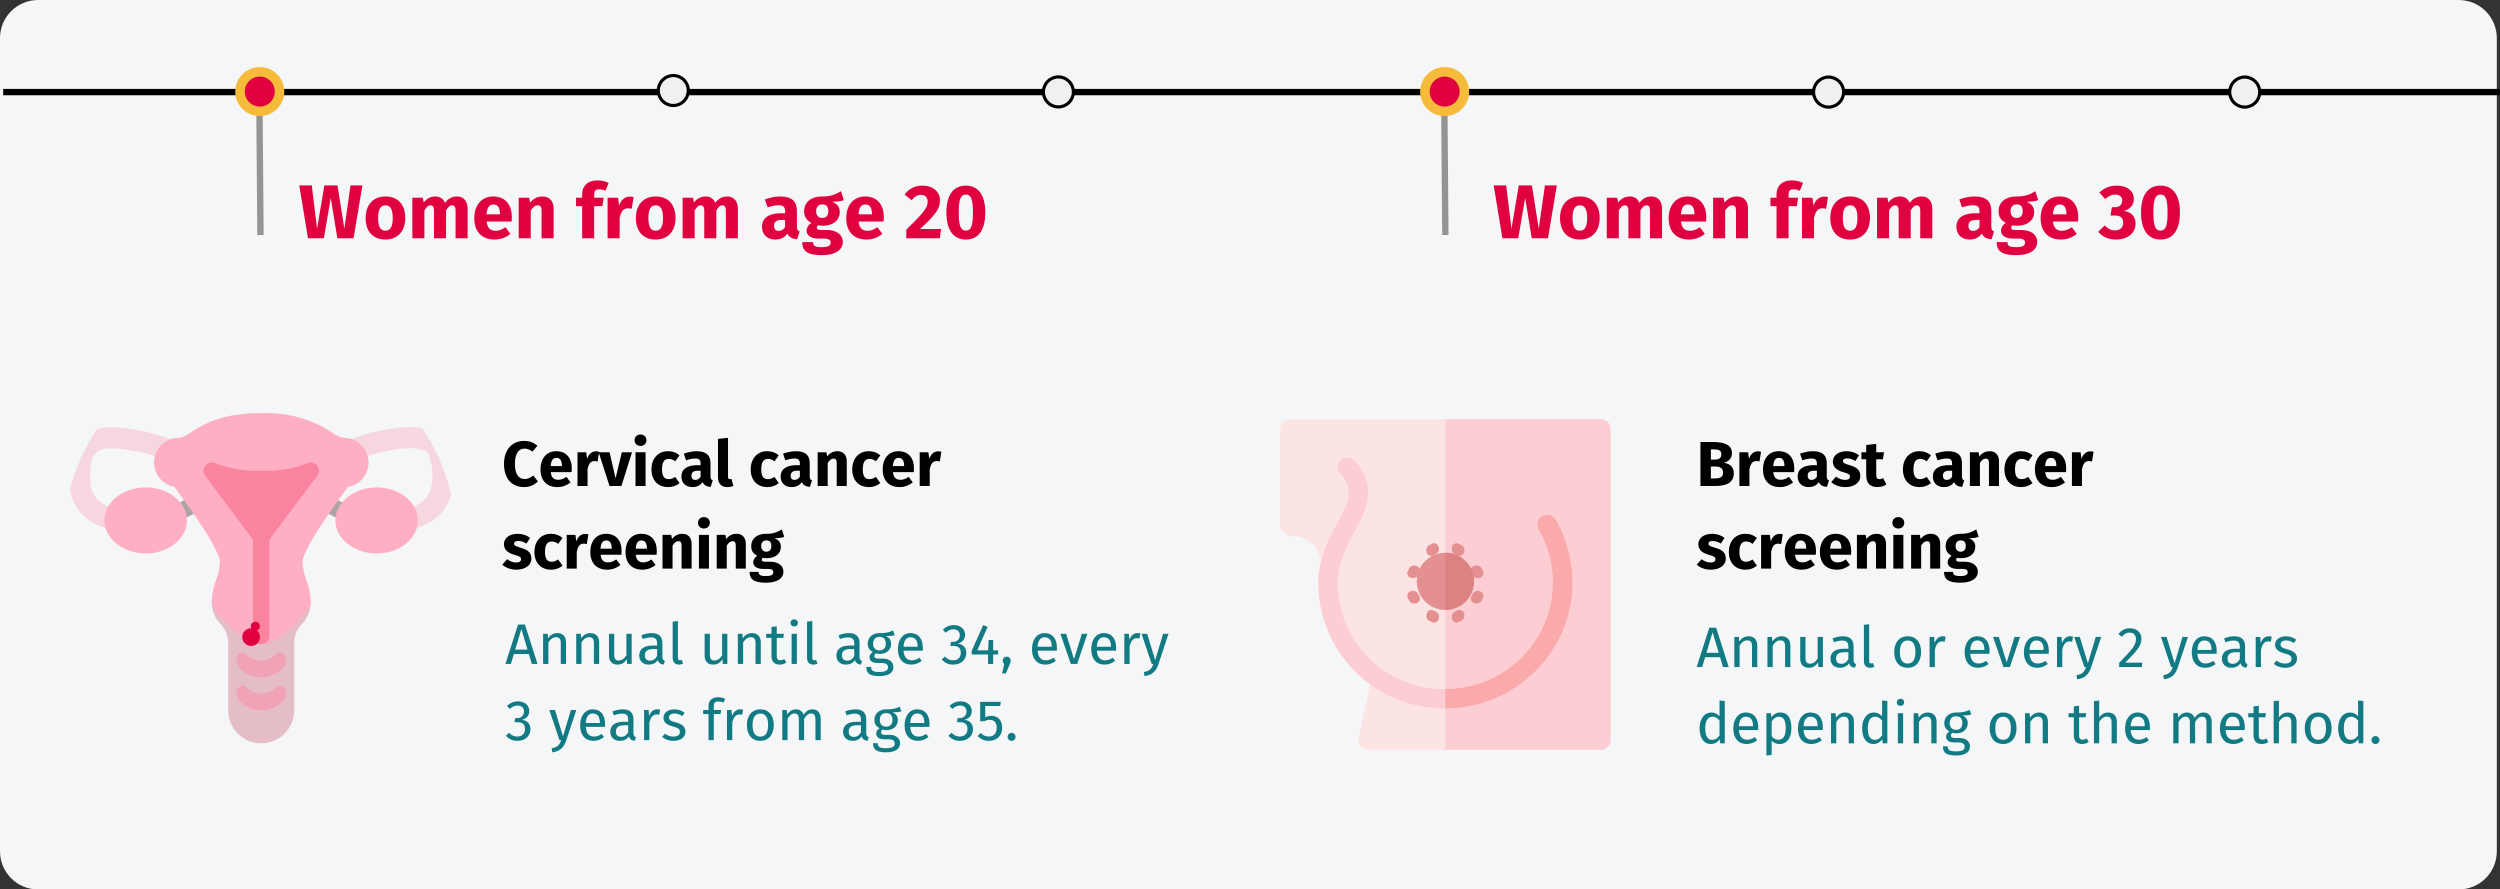 <?xml version="1.0" encoding="UTF-8"?>
<svg xmlns="http://www.w3.org/2000/svg" xmlns:xlink="http://www.w3.org/1999/xlink" width="787px" height="280px" viewBox="0 0 787 280" version="1.1">
  <rect x="0" y="0" width="787" height="280" fill="#333333" stroke="none"/>
  <title>desktop-slider-05-en</title>
  <g id="Page-1" stroke="none" stroke-width="1" fill="none" fill-rule="evenodd">
    <g id="vorlage-copy-7" transform="translate(-120, -5900)">
      <g id="desktop-slider-05-en" transform="translate(120, 5900)">
        <path d="M786,268 C786,271.183 784.737,274.236 782.486,276.486 C780.236,278.737 777.183,280 774,280 L12,280 C5.373,280 0,274.627 0,268 L0,12 C0,5.375 5.375,0.006 12,0 L774,0 C780.627,0 786,5.373 786,12 L786,268 Z" id="Path-Copy-22" fill="#F5F6F7" fill-rule="nonzero"></path>
        <line x1="1" y1="28.989" x2="787" y2="28.989" id="Path-Copy-23" stroke="#010100" stroke-width="2.002"></line>
        <circle id="Oval-Copy-42" stroke="#010100" stroke-width="1.001" fill="#F0F0F2" fill-rule="nonzero" cx="333.181" cy="28.936" r="4.721"></circle>
        <circle id="Oval-Copy-43" stroke="#010100" stroke-width="1.001" fill="#F0F0F2" fill-rule="nonzero" cx="211.953" cy="28.494" r="4.721"></circle>
        <circle id="Oval-Copy-45" stroke="#010100" stroke-width="1.001" fill="#F0F0F2" fill-rule="nonzero" cx="454.409" cy="28.989" r="4.727"></circle>
        <circle id="Oval-Copy-46" stroke="#010100" stroke-width="1.001" fill="#F0F0F2" fill-rule="nonzero" cx="575.637" cy="28.989" r="4.727"></circle>
        <circle id="Oval-Copy-47" stroke="#010100" stroke-width="1.001" fill="#F0F0F2" fill-rule="nonzero" cx="706.637" cy="28.989" r="4.727"></circle>
        <line x1="82" y1="74" x2="81.669" y2="33.506" id="Path-Copy-24" stroke="#949494" stroke-width="2"></line>
        <line x1="455" y1="74" x2="454.669" y2="33.506" id="Path-Copy-25" stroke="#949494" stroke-width="2"></line>
        <circle id="Oval-Copy-49" stroke="#F7BB3C" stroke-width="3" fill="#E0003F" fill-rule="nonzero" cx="81.779" cy="28.832" r="6.221"></circle>
        <circle id="Oval-Copy-50" stroke="#F7BB3C" stroke-width="3" fill="#E0003F" fill-rule="nonzero" cx="454.779" cy="28.832" r="6.221"></circle>
        <g id="Women-from-age-20" transform="translate(94.216, 56.784)" fill="#E0003F" fill-rule="nonzero">
          <polygon id="Path" points="19.872 1.584 16.128 1.584 14.184 15.24 12.024 1.584 7.896 1.584 5.592 15.24 3.936 1.584 0 1.584 2.736 18.216 7.728 18.216 9.912 5.52 11.976 18.216 17.088 18.216"></polygon>
          <path d="M27.12,5.064 C23.232,5.064 20.88,7.752 20.88,11.832 C20.88,16.128 23.256,18.624 27.12,18.624 C31.008,18.624 33.36,15.936 33.36,11.856 C33.36,7.56 31.008,5.064 27.12,5.064 Z M27.12,7.848 C28.656,7.848 29.424,9.024 29.424,11.856 C29.424,14.616 28.656,15.84 27.12,15.84 C25.584,15.84 24.816,14.664 24.816,11.832 C24.816,9.072 25.584,7.848 27.12,7.848 Z" id="Shape"></path>
          <path d="M49.68,5.064 C48.048,5.064 46.872,5.736 45.864,7.08 C45.36,5.784 44.28,5.064 42.864,5.064 C41.304,5.064 40.128,5.712 39.168,6.984 L38.88,5.472 L35.592,5.472 L35.592,18.216 L39.384,18.216 L39.384,9.504 C39.936,8.448 40.536,7.848 41.328,7.848 C41.904,7.848 42.408,8.208 42.408,9.552 L42.408,18.216 L46.2,18.216 L46.2,9.504 C46.752,8.448 47.328,7.848 48.144,7.848 C48.72,7.848 49.2,8.208 49.2,9.552 L49.2,18.216 L52.992,18.216 L52.992,8.904 C52.992,6.48 51.648,5.064 49.68,5.064 Z" id="Path"></path>
          <path d="M66.912,11.592 C66.912,7.464 64.68,5.064 61.032,5.064 C57.168,5.064 55.08,8.088 55.08,11.904 C55.08,15.888 57.24,18.624 61.488,18.624 C63.552,18.624 65.184,17.856 66.456,16.848 L64.896,14.736 C63.792,15.504 62.88,15.864 61.848,15.864 C60.288,15.864 59.208,15.24 58.968,12.96 L66.84,12.96 C66.888,12.576 66.912,12 66.912,11.592 Z M63.192,10.68 L58.944,10.68 C59.136,8.376 59.856,7.584 61.128,7.584 C62.64,7.584 63.168,8.784 63.192,10.512 L63.192,10.68 Z" id="Shape"></path>
          <path d="M76.536,5.064 C74.928,5.064 73.704,5.736 72.648,7.008 L72.36,5.472 L69.072,5.472 L69.072,18.216 L72.864,18.216 L72.864,9.504 C73.512,8.448 74.232,7.848 75.072,7.848 C75.816,7.848 76.272,8.208 76.272,9.552 L76.272,18.216 L80.064,18.216 L80.064,8.904 C80.064,6.48 78.744,5.064 76.536,5.064 Z" id="Path"></path>
          <path d="M94.368,2.808 C94.92,2.808 95.64,2.928 96.36,3.288 L97.392,0.816 C96.456,0.336 95.232,0 93.912,0 C90.648,0 89.04,1.896 89.04,4.344 L89.04,5.472 L87.12,5.472 L87.12,8.112 L89.04,8.112 L89.04,18.216 L92.832,18.216 L92.832,8.112 L95.424,8.112 L95.832,5.472 L92.832,5.472 L92.832,4.488 C92.832,3.288 93.264,2.808 94.368,2.808 Z" id="Path"></path>
          <path d="M103.968,5.112 C102.504,5.112 101.256,6.168 100.68,7.944 L100.344,5.472 L97.056,5.472 L97.056,18.216 L100.848,18.216 L100.848,11.808 C101.28,9.912 101.928,8.784 103.488,8.784 C103.896,8.784 104.232,8.856 104.64,8.952 L105.24,5.28 C104.808,5.16 104.448,5.112 103.968,5.112 Z" id="Path"></path>
          <path d="M112.2,5.064 C108.312,5.064 105.96,7.752 105.96,11.832 C105.96,16.128 108.336,18.624 112.2,18.624 C116.088,18.624 118.44,15.936 118.44,11.856 C118.44,7.56 116.088,5.064 112.2,5.064 Z M112.2,7.848 C113.736,7.848 114.504,9.024 114.504,11.856 C114.504,14.616 113.736,15.84 112.2,15.84 C110.664,15.84 109.896,14.664 109.896,11.832 C109.896,9.072 110.664,7.848 112.2,7.848 Z" id="Shape"></path>
          <path d="M134.76,5.064 C133.128,5.064 131.952,5.736 130.944,7.08 C130.44,5.784 129.36,5.064 127.944,5.064 C126.384,5.064 125.208,5.712 124.248,6.984 L123.96,5.472 L120.672,5.472 L120.672,18.216 L124.464,18.216 L124.464,9.504 C125.016,8.448 125.616,7.848 126.408,7.848 C126.984,7.848 127.488,8.208 127.488,9.552 L127.488,18.216 L131.28,18.216 L131.28,9.504 C131.832,8.448 132.408,7.848 133.224,7.848 C133.8,7.848 134.28,8.208 134.28,9.552 L134.28,18.216 L138.072,18.216 L138.072,8.904 C138.072,6.48 136.728,5.064 134.76,5.064 Z" id="Path"></path>
          <path d="M156.648,14.52 L156.648,9.576 C156.648,6.624 155.064,5.064 151.368,5.064 C149.928,5.064 148.176,5.4 146.568,6 L147.432,8.496 C148.704,8.064 149.952,7.824 150.768,7.824 C152.328,7.824 152.928,8.28 152.928,9.792 L152.928,10.344 L151.632,10.344 C147.792,10.344 145.656,11.856 145.656,14.64 C145.656,16.968 147.264,18.624 149.808,18.624 C151.32,18.624 152.736,18.12 153.648,16.728 C154.248,17.976 155.232,18.432 156.72,18.552 L157.512,16.08 C156.912,15.864 156.648,15.504 156.648,14.52 Z M150.912,15.912 C149.976,15.912 149.448,15.312 149.448,14.304 C149.448,13.032 150.264,12.432 151.992,12.432 L152.928,12.432 L152.928,14.712 C152.472,15.456 151.776,15.912 150.912,15.912 Z" id="Shape"></path>
          <path d="M170.52,3.408 C168.984,4.32 167.352,5.136 164.52,5.064 C161.184,5.064 158.928,6.84 158.928,9.72 C158.928,11.376 159.576,12.504 161.208,13.368 C160.296,13.944 159.696,14.88 159.696,15.816 C159.696,17.184 160.824,18.336 163.608,18.336 L165.456,18.336 C166.728,18.336 167.28,18.84 167.28,19.584 C167.28,20.4 166.752,21.024 164.52,21.024 C162.216,21.024 161.736,20.544 161.736,19.44 L158.328,19.44 C158.328,21.96 159.6,23.544 164.424,23.544 C168.792,23.544 171.096,21.936 171.096,19.32 C171.096,17.184 169.2,15.624 166.224,15.624 L164.304,15.624 C163.08,15.624 162.912,15.24 162.912,14.856 C162.912,14.568 163.056,14.28 163.32,14.136 C163.776,14.232 164.256,14.28 164.784,14.28 C168.096,14.28 170.136,12.48 170.136,10.008 C170.136,8.352 169.344,7.416 167.736,6.72 C169.344,6.72 170.52,6.576 171.408,6.216 L170.52,3.408 Z M164.616,7.56 C165.888,7.56 166.536,8.208 166.536,9.624 C166.536,11.088 165.864,11.832 164.616,11.832 C163.464,11.832 162.696,11.064 162.696,9.672 C162.696,8.352 163.44,7.56 164.616,7.56 Z" id="Shape"></path>
          <path d="M184.008,11.592 C184.008,7.464 181.776,5.064 178.128,5.064 C174.264,5.064 172.176,8.088 172.176,11.904 C172.176,15.888 174.336,18.624 178.584,18.624 C180.648,18.624 182.28,17.856 183.552,16.848 L181.992,14.736 C180.888,15.504 179.976,15.864 178.944,15.864 C177.384,15.864 176.304,15.24 176.064,12.96 L183.936,12.96 C183.984,12.576 184.008,12 184.008,11.592 Z M180.288,10.68 L176.04,10.68 C176.232,8.376 176.952,7.584 178.224,7.584 C179.736,7.584 180.264,8.784 180.288,10.512 L180.288,10.68 Z" id="Shape"></path>
          <path d="M196.104,1.656 C193.68,1.656 191.832,2.76 190.536,4.464 L192.768,6.24 C193.728,5.088 194.544,4.56 195.72,4.56 C196.992,4.56 197.808,5.352 197.808,6.672 C197.808,8.688 196.536,10.152 191.088,15.528 L191.088,18.216 L201.648,18.216 L202.032,15.312 L195.384,15.312 C200.448,10.704 201.696,8.808 201.696,6.288 C201.696,3.768 199.728,1.656 196.104,1.656 Z" id="Path"></path>
          <path d="M209.832,1.656 C205.848,1.656 203.712,4.68 203.712,10.128 C203.712,15.552 205.848,18.624 209.832,18.624 C213.816,18.624 215.952,15.552 215.952,10.128 C215.952,4.68 213.816,1.656 209.832,1.656 Z M209.832,4.464 C211.392,4.464 212.064,5.712 212.064,10.128 C212.064,14.52 211.392,15.816 209.832,15.816 C208.248,15.816 207.6,14.424 207.6,10.128 C207.6,5.832 208.248,4.464 209.832,4.464 Z" id="Shape"></path>
        </g>
        <g id="Women-from-age-30" transform="translate(470.216, 56.784)" fill="#E0003F" fill-rule="nonzero">
          <polygon id="Path" points="19.872 1.584 16.128 1.584 14.184 15.24 12.024 1.584 7.896 1.584 5.592 15.24 3.936 1.584 0 1.584 2.736 18.216 7.728 18.216 9.912 5.52 11.976 18.216 17.088 18.216"></polygon>
          <path d="M27.12,5.064 C23.232,5.064 20.88,7.752 20.88,11.832 C20.88,16.128 23.256,18.624 27.12,18.624 C31.008,18.624 33.36,15.936 33.36,11.856 C33.36,7.56 31.008,5.064 27.12,5.064 Z M27.12,7.848 C28.656,7.848 29.424,9.024 29.424,11.856 C29.424,14.616 28.656,15.84 27.12,15.84 C25.584,15.84 24.816,14.664 24.816,11.832 C24.816,9.072 25.584,7.848 27.12,7.848 Z" id="Shape"></path>
          <path d="M49.68,5.064 C48.048,5.064 46.872,5.736 45.864,7.08 C45.36,5.784 44.28,5.064 42.864,5.064 C41.304,5.064 40.128,5.712 39.168,6.984 L38.88,5.472 L35.592,5.472 L35.592,18.216 L39.384,18.216 L39.384,9.504 C39.936,8.448 40.536,7.848 41.328,7.848 C41.904,7.848 42.408,8.208 42.408,9.552 L42.408,18.216 L46.2,18.216 L46.2,9.504 C46.752,8.448 47.328,7.848 48.144,7.848 C48.72,7.848 49.2,8.208 49.2,9.552 L49.2,18.216 L52.992,18.216 L52.992,8.904 C52.992,6.48 51.648,5.064 49.68,5.064 Z" id="Path"></path>
          <path d="M66.912,11.592 C66.912,7.464 64.68,5.064 61.032,5.064 C57.168,5.064 55.08,8.088 55.08,11.904 C55.08,15.888 57.24,18.624 61.488,18.624 C63.552,18.624 65.184,17.856 66.456,16.848 L64.896,14.736 C63.792,15.504 62.88,15.864 61.848,15.864 C60.288,15.864 59.208,15.24 58.968,12.96 L66.84,12.96 C66.888,12.576 66.912,12 66.912,11.592 Z M63.192,10.68 L58.944,10.68 C59.136,8.376 59.856,7.584 61.128,7.584 C62.64,7.584 63.168,8.784 63.192,10.512 L63.192,10.68 Z" id="Shape"></path>
          <path d="M76.536,5.064 C74.928,5.064 73.704,5.736 72.648,7.008 L72.36,5.472 L69.072,5.472 L69.072,18.216 L72.864,18.216 L72.864,9.504 C73.512,8.448 74.232,7.848 75.072,7.848 C75.816,7.848 76.272,8.208 76.272,9.552 L76.272,18.216 L80.064,18.216 L80.064,8.904 C80.064,6.48 78.744,5.064 76.536,5.064 Z" id="Path"></path>
          <path d="M94.368,2.808 C94.92,2.808 95.64,2.928 96.36,3.288 L97.392,0.816 C96.456,0.336 95.232,0 93.912,0 C90.648,0 89.04,1.896 89.04,4.344 L89.04,5.472 L87.12,5.472 L87.12,8.112 L89.04,8.112 L89.04,18.216 L92.832,18.216 L92.832,8.112 L95.424,8.112 L95.832,5.472 L92.832,5.472 L92.832,4.488 C92.832,3.288 93.264,2.808 94.368,2.808 Z" id="Path"></path>
          <path d="M103.968,5.112 C102.504,5.112 101.256,6.168 100.68,7.944 L100.344,5.472 L97.056,5.472 L97.056,18.216 L100.848,18.216 L100.848,11.808 C101.28,9.912 101.928,8.784 103.488,8.784 C103.896,8.784 104.232,8.856 104.64,8.952 L105.24,5.28 C104.808,5.16 104.448,5.112 103.968,5.112 Z" id="Path"></path>
          <path d="M112.2,5.064 C108.312,5.064 105.96,7.752 105.96,11.832 C105.96,16.128 108.336,18.624 112.2,18.624 C116.088,18.624 118.44,15.936 118.44,11.856 C118.44,7.56 116.088,5.064 112.2,5.064 Z M112.2,7.848 C113.736,7.848 114.504,9.024 114.504,11.856 C114.504,14.616 113.736,15.84 112.2,15.84 C110.664,15.84 109.896,14.664 109.896,11.832 C109.896,9.072 110.664,7.848 112.2,7.848 Z" id="Shape"></path>
          <path d="M134.76,5.064 C133.128,5.064 131.952,5.736 130.944,7.08 C130.44,5.784 129.36,5.064 127.944,5.064 C126.384,5.064 125.208,5.712 124.248,6.984 L123.96,5.472 L120.672,5.472 L120.672,18.216 L124.464,18.216 L124.464,9.504 C125.016,8.448 125.616,7.848 126.408,7.848 C126.984,7.848 127.488,8.208 127.488,9.552 L127.488,18.216 L131.28,18.216 L131.28,9.504 C131.832,8.448 132.408,7.848 133.224,7.848 C133.8,7.848 134.28,8.208 134.28,9.552 L134.28,18.216 L138.072,18.216 L138.072,8.904 C138.072,6.48 136.728,5.064 134.76,5.064 Z" id="Path"></path>
          <path d="M156.648,14.52 L156.648,9.576 C156.648,6.624 155.064,5.064 151.368,5.064 C149.928,5.064 148.176,5.4 146.568,6 L147.432,8.496 C148.704,8.064 149.952,7.824 150.768,7.824 C152.328,7.824 152.928,8.28 152.928,9.792 L152.928,10.344 L151.632,10.344 C147.792,10.344 145.656,11.856 145.656,14.64 C145.656,16.968 147.264,18.624 149.808,18.624 C151.32,18.624 152.736,18.12 153.648,16.728 C154.248,17.976 155.232,18.432 156.72,18.552 L157.512,16.08 C156.912,15.864 156.648,15.504 156.648,14.52 Z M150.912,15.912 C149.976,15.912 149.448,15.312 149.448,14.304 C149.448,13.032 150.264,12.432 151.992,12.432 L152.928,12.432 L152.928,14.712 C152.472,15.456 151.776,15.912 150.912,15.912 Z" id="Shape"></path>
          <path d="M170.52,3.408 C168.984,4.32 167.352,5.136 164.52,5.064 C161.184,5.064 158.928,6.84 158.928,9.72 C158.928,11.376 159.576,12.504 161.208,13.368 C160.296,13.944 159.696,14.88 159.696,15.816 C159.696,17.184 160.824,18.336 163.608,18.336 L165.456,18.336 C166.728,18.336 167.28,18.84 167.28,19.584 C167.28,20.4 166.752,21.024 164.52,21.024 C162.216,21.024 161.736,20.544 161.736,19.44 L158.328,19.44 C158.328,21.96 159.6,23.544 164.424,23.544 C168.792,23.544 171.096,21.936 171.096,19.32 C171.096,17.184 169.2,15.624 166.224,15.624 L164.304,15.624 C163.08,15.624 162.912,15.24 162.912,14.856 C162.912,14.568 163.056,14.28 163.32,14.136 C163.776,14.232 164.256,14.28 164.784,14.28 C168.096,14.28 170.136,12.48 170.136,10.008 C170.136,8.352 169.344,7.416 167.736,6.72 C169.344,6.72 170.52,6.576 171.408,6.216 L170.52,3.408 Z M164.616,7.56 C165.888,7.56 166.536,8.208 166.536,9.624 C166.536,11.088 165.864,11.832 164.616,11.832 C163.464,11.832 162.696,11.064 162.696,9.672 C162.696,8.352 163.44,7.56 164.616,7.56 Z" id="Shape"></path>
          <path d="M184.008,11.592 C184.008,7.464 181.776,5.064 178.128,5.064 C174.264,5.064 172.176,8.088 172.176,11.904 C172.176,15.888 174.336,18.624 178.584,18.624 C180.648,18.624 182.28,17.856 183.552,16.848 L181.992,14.736 C180.888,15.504 179.976,15.864 178.944,15.864 C177.384,15.864 176.304,15.24 176.064,12.96 L183.936,12.96 C183.984,12.576 184.008,12 184.008,11.592 Z M180.288,10.68 L176.04,10.68 C176.232,8.376 176.952,7.584 178.224,7.584 C179.736,7.584 180.264,8.784 180.288,10.512 L180.288,10.68 Z" id="Shape"></path>
          <path d="M196.128,1.656 C193.968,1.656 192.168,2.4 190.656,3.84 L192.528,5.88 C193.488,4.944 194.496,4.464 195.696,4.464 C197.016,4.464 197.856,5.16 197.856,6.336 C197.856,7.68 196.968,8.448 195.528,8.448 L194.592,8.448 L194.184,11.064 L195.528,11.064 C197.232,11.064 198.168,11.688 198.168,13.392 C198.168,14.88 197.136,15.744 195.648,15.744 C194.376,15.744 193.416,15.264 192.336,14.184 L190.296,16.176 C191.568,17.712 193.416,18.624 195.864,18.624 C199.872,18.624 202.056,16.344 202.056,13.632 C202.056,11.064 200.376,9.864 198.36,9.648 C200.352,9.072 201.528,7.752 201.528,5.784 C201.528,3.504 199.632,1.656 196.128,1.656 Z" id="Path"></path>
          <path d="M209.904,1.656 C205.92,1.656 203.784,4.68 203.784,10.128 C203.784,15.552 205.92,18.624 209.904,18.624 C213.888,18.624 216.024,15.552 216.024,10.128 C216.024,4.68 213.888,1.656 209.904,1.656 Z M209.904,4.464 C211.464,4.464 212.136,5.712 212.136,10.128 C212.136,14.52 211.464,15.816 209.904,15.816 C208.32,15.816 207.672,14.424 207.672,10.128 C207.672,5.832 208.32,4.464 209.904,4.464 Z" id="Shape"></path>
        </g>
        <g id="gebaermutterhalskrebs-definition" transform="translate(22.127, 130.236)" fill-rule="nonzero">
          <g id="Group" transform="translate(59.873, 51.764) scale(-1, 1) translate(-59.873, -51.764) translate(-0.127, -0.236)">
            <g id="Group">
              <path d="M82.75,14.523 C83.316,15.656 84.489,16.384 85.743,16.384 C86.269,16.384 86.754,16.263 87.24,16.02 L87.321,15.98 C89.262,15.049 91.244,14.28 93.266,13.592 C97.432,12.216 101.759,11.407 106.208,11.164 C106.491,11.123 106.775,11.123 107.058,11.123 C108.028,11.123 109.039,11.285 109.97,11.568 L110.374,11.69 L111.264,11.973 L112.113,12.985 C113.124,14.199 113.529,15.737 113.61,19.055 C113.61,19.581 113.61,20.148 113.61,20.795 C113.61,23.992 112.477,27.675 107.947,29.415 C106.249,30.063 104.105,30.467 101.355,30.467 C99.494,30.467 97.998,31.965 97.998,33.826 C97.998,35.688 99.494,37.185 101.355,37.185 C104.186,37.185 106.694,36.821 108.797,36.214 C112.154,35.243 114.661,33.584 116.441,31.56 C118.382,29.375 119.515,26.744 120,24.033 L120,24.033 C118.22,17.194 115.349,10.84 111.507,5.134 C110.051,4.729 108.433,4.527 106.613,4.527 C106.33,4.527 106.047,4.567 105.723,4.567 C99.697,4.891 93.873,6.146 88.291,8.29 C86.916,8.816 85.541,9.424 84.206,10.071 C83.438,10.476 82.831,11.164 82.548,12.014 C82.305,12.823 82.346,13.713 82.75,14.523 Z" id="Path" fill="#F6D7DF"></path>
              <path d="M0,25.773 C0.688,28.161 1.941,30.387 3.842,32.248 C5.581,33.948 7.846,35.324 10.758,36.174 C12.902,36.781 15.369,37.145 18.2,37.145 C20.061,37.145 21.557,35.648 21.557,33.786 C21.557,31.924 20.061,30.427 18.2,30.427 C15.45,30.427 13.306,30.022 11.608,29.375 C7.199,27.675 6.026,24.195 5.945,21.038 L5.945,20.998 C5.703,18.772 5.945,16.546 6.633,14.442 L7.321,12.297 L9.464,11.568 C9.545,11.528 9.626,11.528 9.707,11.487 C10.597,11.204 11.527,11.083 12.457,11.083 C12.74,11.083 13.064,11.083 13.347,11.123 C17.755,11.366 22.083,12.175 26.249,13.551 C28.271,14.199 30.253,15.008 32.194,15.939 L32.275,15.98 C32.76,16.222 33.246,16.344 33.771,16.344 C35.066,16.344 36.198,15.615 36.764,14.482 C37.573,12.823 36.926,10.84 35.268,9.99 C33.933,9.343 32.558,8.736 31.183,8.209 C25.723,6.065 19.98,4.851 14.075,4.486 C13.67,4.446 13.266,4.446 12.902,4.446 C11.486,4.446 10.233,4.567 9.06,4.81 C4.853,11.083 1.699,18.165 0,25.773 Z" id="Path" fill="#F6D7DF"></path>
              <path d="M72.76,57.218 L46.795,57.218 C45.379,57.218 44.206,58.391 44.206,59.808 C44.247,62.317 45.258,64.704 46.997,66.485 C48.655,68.144 49.505,70.451 49.383,72.798 L49.383,93.599 C49.383,99.346 54.034,104 59.778,104 C65.521,104 70.172,99.346 70.172,93.599 L70.172,72.798 C70.051,70.451 70.94,68.144 72.558,66.485 C74.297,64.704 75.308,62.317 75.349,59.808 C75.349,58.391 74.216,57.218 72.76,57.218 Z" id="Path_14_" fill="#E4BDC7"></path>
              <path d="M33.812,33.826 C32.599,33.826 31.547,33.017 31.264,31.843 C30.981,30.67 31.547,29.456 32.639,28.93 L37.816,26.34 C39.11,25.692 40.647,26.218 41.294,27.513 C41.941,28.808 41.416,30.346 40.121,30.994 L34.944,33.584 C34.621,33.746 34.216,33.826 33.812,33.826 Z" id="Path_15_" fill="#ACA4A5"></path>
              <path d="M85.743,33.826 C85.339,33.826 84.934,33.746 84.57,33.543 L79.393,30.953 C78.099,30.306 77.573,28.768 78.22,27.473 C78.868,26.178 80.404,25.652 81.699,26.299 L86.876,28.889 C87.968,29.415 88.534,30.629 88.251,31.803 C88.008,32.977 86.957,33.826 85.743,33.826 L85.743,33.826 Z" id="Path_16_" fill="#ACA4A5"></path>
              <path d="M91.284,10.152 C89.828,8.655 87.846,7.805 85.743,7.845 C84.328,7.602 82.993,6.995 81.86,6.065 C78.099,3.636 72.396,0.035 59.778,0.035 C53.145,-0.249 46.552,1.208 40.647,4.243 C39.515,4.851 38.544,5.498 37.654,6.024 C36.562,6.955 35.228,7.562 33.771,7.805 C30.617,7.805 27.786,9.707 26.572,12.58 C25.359,15.494 26.006,18.853 28.231,21.079 C29.363,22.252 30.819,23.021 32.396,23.264 C39.434,32.491 46.754,43.822 46.754,46.777 C46.714,48.719 46.309,50.662 45.581,52.442 C44.692,54.789 44.206,57.258 44.166,59.767 C44.166,60.334 44.328,60.86 44.692,61.345 C46.107,63.248 53.589,72.798 59.778,72.798 C65.966,72.798 73.407,63.288 74.823,61.345 C75.147,60.9 75.349,60.334 75.349,59.767 C75.308,57.258 74.823,54.789 73.933,52.442 C73.205,50.621 72.841,48.719 72.76,46.777 C72.76,46.291 73.124,43.377 80.121,33.058 C82.993,28.849 85.865,24.964 87.118,23.264 C88.696,22.981 90.111,22.252 91.203,21.119 C92.659,19.662 93.509,17.679 93.509,15.615 C93.549,13.592 92.74,11.609 91.284,10.152 L91.284,10.152 Z" id="Path_17_" fill="#FFAFC3"></path>
              <g id="Group_1_" transform="translate(10.448, 15.598)">
                <path d="M98.686,18.242 C98.686,12.495 92.861,7.841 85.703,7.841 C78.544,7.841 72.72,12.495 72.72,18.242 C72.72,23.988 78.544,28.642 85.703,28.642 C92.861,28.602 98.686,23.948 98.686,18.242 Z" id="Path_18_" fill="#FFAFC3"></path>
                <path d="M25.966,18.242 C25.966,12.495 20.142,7.841 12.983,7.841 C5.824,7.841 0,12.495 0,18.242 C0,23.988 5.824,28.642 12.983,28.642 C20.142,28.602 25.966,23.948 25.966,18.242 Z" id="Path_19_" fill="#FFAFC3"></path>
                <path d="M66.896,0.961 C66.127,0.03 64.833,-0.253 63.741,0.273 C59.13,2.013 54.237,2.823 49.302,2.621 C44.408,2.823 39.515,2.054 34.904,0.273 C33.812,-0.253 32.518,-0.01 31.749,0.921 C30.981,1.852 30.94,3.187 31.668,4.158 L46.754,24.272 L46.754,54.623 C46.754,56.04 47.927,57.213 49.343,57.213 C50.758,57.213 51.931,56.04 51.931,54.623 L51.931,24.272 L66.977,4.158 C67.705,3.228 67.664,1.892 66.896,0.961 Z" id="Path_20_" fill="#FA83A0"></path>
              </g>
              <path d="M59.778,93.599 C56.987,93.64 54.317,92.385 52.538,90.24 C51.769,89.148 51.769,87.691 52.538,86.558 C52.821,86.072 53.347,85.789 53.913,85.789 C54.479,85.789 54.965,86.072 55.288,86.517 C56.461,87.731 58.079,88.379 59.778,88.379 C61.476,88.379 63.094,87.691 64.267,86.517 C64.59,86.072 65.116,85.789 65.642,85.829 C66.208,85.829 66.694,86.153 66.977,86.598 C67.745,87.691 67.745,89.148 66.977,90.24 C65.238,92.426 62.568,93.64 59.778,93.599 L59.778,93.599 Z" id="Path_21_" fill="#F1A2B5"></path>
              <path d="M59.778,83.199 C56.987,83.239 54.317,81.985 52.538,79.84 C51.769,78.747 51.769,77.29 52.538,76.157 C52.821,75.672 53.347,75.388 53.913,75.388 C54.479,75.388 54.965,75.672 55.288,76.117 C56.461,77.331 58.079,77.978 59.778,77.978 C61.476,77.978 63.094,77.29 64.267,76.117 C64.59,75.672 65.116,75.388 65.642,75.429 C66.208,75.429 66.694,75.753 66.977,76.198 C67.745,77.29 67.745,78.747 66.977,79.84 C65.238,82.025 62.568,83.239 59.778,83.199 Z" id="Path_22_" fill="#F1A2B5"></path>
            </g>
            <ellipse id="Oval_1_" fill="#E0003F" cx="62.95" cy="70.552" rx="2.791" ry="2.792"></ellipse>
            <ellipse id="Oval-Copy-14" fill="#E0003F" cx="61.615" cy="67.152" rx="1.416" ry="1.416"></ellipse>
          </g>
        </g>
        <g id="plastic-surgery-2" transform="translate(403.236, 132)" fill-rule="nonzero">
          <path d="M103.764,3.047 L103.764,100.953 C103.764,102.659 102.424,104 100.718,104 L27.389,104 C25.561,104 23.977,102.111 24.404,100.283 L28.121,83.688 L12.521,47.491 C13.008,44.809 12.277,42.067 10.51,39.934 C8.743,37.923 6.305,36.766 3.563,36.766 C1.918,36.766 -0.236,35.425 -0.236,33.719 L-0.236,3.047 C-0.236,1.34 1.308,0 3.014,0 L100.718,0 C102.424,0 103.764,1.34 103.764,3.047 Z" id="Path" fill="#FDE4E4"></path>
          <path d="M103.764,3.047 L103.764,100.953 C103.764,102.659 102.424,104 100.718,104 L51.764,104 L51.764,0 L100.718,0 C102.424,0 103.764,1.34 103.764,3.047 Z" id="Path" fill="#FCCED3"></path>
          <path d="M47.313,43 C46.734,43 46.18,42.626 45.916,41.985 C45.547,41.095 45.875,40.031 46.645,39.608 C46.988,39.42 47.339,39.251 47.698,39.103 C48.508,38.774 49.386,39.258 49.675,40.185 C49.96,41.113 49.541,42.133 48.737,42.464 C47.984,42.772 47.82,43 47.313,43 Z" id="Path" fill="#E59090"></path>
          <path d="M56.216,43 C55.704,43 55.586,42.789 54.792,42.464 C53.988,42.133 53.569,41.113 53.854,40.185 C54.139,39.257 55.02,38.773 55.831,39.104 C56.19,39.252 56.541,39.421 56.884,39.609 C57.654,40.032 57.982,41.096 57.613,41.985 C57.349,42.626 56.795,43 56.216,43 Z" id="Path" fill="#E59090"></path>
          <path d="M60.301,48.973 C60.195,48.713 60.075,48.46 59.939,48.214 C59.514,47.442 59.892,46.519 60.78,46.152 C61.671,45.781 62.733,46.113 63.156,46.882 C63.344,47.224 63.513,47.575 63.661,47.934 C63.99,48.739 63.506,49.624 62.58,49.911 C61.638,50.197 60.63,49.769 60.301,48.973 Z" id="Path" fill="#E59090"></path>
          <path d="M60.78,57.849 C59.892,57.482 59.514,56.559 59.939,55.787 C60.075,55.541 60.195,55.287 60.301,55.028 C60.634,54.224 61.645,53.804 62.58,54.089 C63.506,54.376 63.99,55.262 63.661,56.067 C63.513,56.426 63.344,56.777 63.156,57.119 C62.731,57.896 61.659,58.214 60.78,57.849 Z" id="Path" fill="#E59090"></path>
          <path d="M53.854,62.817 C53.569,61.889 53.988,60.869 54.792,60.538 C55.052,60.432 55.305,60.312 55.552,60.176 C56.326,59.747 57.248,60.131 57.613,61.017 C57.982,61.906 57.654,62.97 56.884,63.392 C56.541,63.58 56.19,63.749 55.831,63.897 C55.014,64.228 54.139,63.734 53.854,62.817 Z" id="Path" fill="#E59090"></path>
          <path d="M47.698,63.897 C47.339,63.749 46.988,63.581 46.645,63.393 C45.875,62.97 45.547,61.906 45.916,61.017 C46.281,60.131 47.206,59.747 47.977,60.176 C48.224,60.312 48.477,60.432 48.737,60.538 C49.541,60.869 49.96,61.889 49.675,62.817 C49.39,63.735 48.514,64.227 47.698,63.897 Z" id="Path" fill="#E59090"></path>
          <path d="M40.373,57.119 C40.185,56.776 40.016,56.426 39.868,56.066 C39.539,55.261 40.023,54.376 40.949,54.089 C41.882,53.805 42.895,54.223 43.228,55.027 C43.334,55.287 43.454,55.541 43.59,55.787 C44.015,56.559 43.637,57.482 42.749,57.849 C41.869,58.215 40.798,57.895 40.373,57.119 Z" id="Path" fill="#E59090"></path>
          <path d="M40.949,49.911 C40.023,49.624 39.539,48.739 39.868,47.934 C40.016,47.575 40.185,47.225 40.373,46.882 C40.794,46.113 41.856,45.781 42.749,46.152 C43.637,46.519 44.015,47.442 43.59,48.214 C43.454,48.46 43.334,48.713 43.228,48.973 C42.899,49.77 41.89,50.197 40.949,49.911 Z" id="Path" fill="#E59090"></path>
          <path d="M51.764,42 C46.784,42 42.764,46.02 42.764,51 C42.764,55.98 46.784,60 51.764,60 C56.745,60 60.764,55.98 60.764,51 C60.764,46.02 56.745,42 51.764,42 Z" id="Path" fill="#E59090"></path>
          <path d="M90.673,54.356 C89.275,74.349 72.375,91 51.28,91 C29.516,91 11.764,73.255 11.764,51.5 C11.764,43.904 15.23,36.976 18.269,31.75 C18.695,30.17 24.653,23.121 18.756,17.165 C17.54,16.011 17.54,14.066 18.756,12.911 C19.911,11.696 21.856,11.696 23.011,12.911 C32.434,22.27 23.862,33.451 23.619,34.606 C20.883,39.346 17.844,45.362 17.844,51.5 C17.844,69.913 32.859,84.923 51.28,84.923 C68.727,84.923 83.135,71.493 84.594,54.356 C85.141,47.55 83.743,40.865 80.217,34.788 C79.427,33.33 79.913,31.507 81.372,30.656 C82.831,29.805 84.655,30.292 85.506,31.75 C85.506,31.75 85.506,31.811 85.567,31.811 C89.275,38.192 91.221,46.578 90.673,54.356 Z" id="Path" fill="#FCCED3"></path>
          <path d="M91.672,54.213 C90.256,74.284 73.135,91 51.764,91 L51.764,84.899 C69.44,84.899 84.036,71.417 85.514,54.213 C86.068,47.38 84.652,40.669 81.08,34.569 C80.279,33.105 80.772,31.274 82.25,30.42 C83.728,29.566 85.575,30.054 86.438,31.518 C86.438,31.518 86.438,31.579 86.499,31.579 C90.256,37.985 92.227,46.404 91.672,54.213 Z" id="Path" fill="#FAAAAA"></path>
          <path d="M60.764,51 C60.764,55.98 56.745,60 51.764,60 L51.764,42 C56.745,42 60.764,46.02 60.764,51 Z" id="Path" fill="#DD8282"></path>
        </g>
        <g id="Annual-or-every-2-ye" transform="translate(534.108, 196.5)" fill="#117A83" fill-rule="nonzero">
          <path d="M8.298,13.5 L10.098,13.5 L6.138,1.098 L3.978,1.098 L0,13.5 L1.728,13.5 L2.664,10.386 L7.362,10.386 L8.298,13.5 Z M3.078,9 L5.022,2.52 L6.948,9 L3.078,9 Z" id="Shape"></path>
          <path d="M16.326,3.798 C15.084,3.798 14.076,4.446 13.428,5.418 L13.284,4.014 L11.862,4.014 L11.862,13.5 L13.518,13.5 L13.518,6.768 C14.148,5.76 14.868,5.094 15.93,5.094 C16.848,5.094 17.424,5.508 17.424,6.93 L17.424,13.5 L19.08,13.5 L19.08,6.696 C19.08,4.896 18.072,3.798 16.326,3.798 Z" id="Path"></path>
          <path d="M26.748,3.798 C25.506,3.798 24.498,4.446 23.85,5.418 L23.706,4.014 L22.284,4.014 L22.284,13.5 L23.94,13.5 L23.94,6.768 C24.57,5.76 25.29,5.094 26.352,5.094 C27.27,5.094 27.846,5.508 27.846,6.93 L27.846,13.5 L29.502,13.5 L29.502,6.696 C29.502,4.896 28.494,3.798 26.748,3.798 Z" id="Path"></path>
          <path d="M39.744,4.014 L38.088,4.014 L38.088,10.782 C37.512,11.736 36.738,12.42 35.712,12.42 C34.686,12.42 34.254,11.934 34.254,10.638 L34.254,4.014 L32.598,4.014 L32.598,10.818 C32.598,12.672 33.588,13.716 35.244,13.716 C36.594,13.716 37.476,13.176 38.196,12.024 L38.322,13.5 L39.744,13.5 L39.744,4.014 Z" id="Path"></path>
          <path d="M49.41,11.286 L49.41,6.948 C49.41,4.968 48.366,3.798 46.08,3.798 C45.018,3.798 43.974,4.014 42.804,4.446 L43.218,5.652 C44.19,5.328 45.072,5.148 45.774,5.148 C47.088,5.148 47.754,5.652 47.754,7.02 L47.754,7.722 L46.296,7.722 C43.65,7.722 42.12,8.82 42.12,10.854 C42.12,12.546 43.254,13.716 45.144,13.716 C46.296,13.716 47.304,13.284 47.97,12.294 C48.258,13.23 48.87,13.608 49.824,13.716 L50.202,12.564 C49.716,12.384 49.41,12.114 49.41,11.286 Z M45.522,12.474 C44.442,12.474 43.884,11.88 43.884,10.764 C43.884,9.468 44.766,8.82 46.512,8.82 L47.754,8.82 L47.754,10.998 C47.214,11.988 46.494,12.474 45.522,12.474 Z" id="Shape"></path>
          <path d="M54.63,13.716 C55.116,13.716 55.584,13.59 55.944,13.392 L55.512,12.24 C55.332,12.312 55.134,12.348 54.9,12.348 C54.468,12.348 54.306,12.096 54.306,11.592 L54.306,0 L52.65,0.198 L52.65,11.628 C52.65,12.978 53.424,13.716 54.63,13.716 Z" id="Path"></path>
          <path d="M66.438,3.798 C63.738,3.798 62.19,5.832 62.19,8.766 C62.19,11.772 63.72,13.716 66.42,13.716 C69.102,13.716 70.65,11.682 70.65,8.748 C70.65,5.742 69.138,3.798 66.438,3.798 Z M66.438,5.13 C68.004,5.13 68.868,6.282 68.868,8.748 C68.868,11.232 68.004,12.384 66.42,12.384 C64.836,12.384 63.972,11.232 63.972,8.766 C63.972,6.282 64.854,5.13 66.438,5.13 Z" id="Shape"></path>
          <path d="M77.454,3.798 C76.302,3.798 75.42,4.518 74.916,5.94 L74.754,4.014 L73.332,4.014 L73.332,13.5 L74.988,13.5 L74.988,8.082 C75.384,6.264 76.068,5.418 77.256,5.418 C77.598,5.418 77.796,5.454 78.084,5.526 L78.39,3.906 C78.102,3.834 77.76,3.798 77.454,3.798 Z" id="Path"></path>
          <path d="M92.214,8.478 C92.214,5.58 90.864,3.798 88.308,3.798 C85.86,3.798 84.366,5.904 84.366,8.856 C84.366,11.862 85.914,13.716 88.56,13.716 C89.874,13.716 90.936,13.266 91.872,12.528 L91.152,11.538 C90.324,12.114 89.622,12.366 88.686,12.366 C87.318,12.366 86.292,11.52 86.13,9.324 L92.178,9.324 C92.196,9.108 92.214,8.802 92.214,8.478 Z M90.576,8.1 L86.13,8.1 C86.256,5.994 87.084,5.112 88.344,5.112 C89.838,5.112 90.576,6.138 90.576,7.992 L90.576,8.1 Z" id="Shape"></path>
          <polygon id="Path" points="101.808 4.014 100.062 4.014 97.596 12.024 95.112 4.014 93.312 4.014 96.588 13.5 98.586 13.5"></polygon>
          <path d="M110.862,8.478 C110.862,5.58 109.512,3.798 106.956,3.798 C104.508,3.798 103.014,5.904 103.014,8.856 C103.014,11.862 104.562,13.716 107.208,13.716 C108.522,13.716 109.584,13.266 110.52,12.528 L109.8,11.538 C108.972,12.114 108.27,12.366 107.334,12.366 C105.966,12.366 104.94,11.52 104.778,9.324 L110.826,9.324 C110.844,9.108 110.862,8.802 110.862,8.478 Z M109.224,8.1 L104.778,8.1 C104.904,5.994 105.732,5.112 106.992,5.112 C108.486,5.112 109.224,6.138 109.224,7.992 L109.224,8.1 Z" id="Shape"></path>
          <path d="M117.558,3.798 C116.406,3.798 115.524,4.518 115.02,5.94 L114.858,4.014 L113.436,4.014 L113.436,13.5 L115.092,13.5 L115.092,8.082 C115.488,6.264 116.172,5.418 117.36,5.418 C117.702,5.418 117.9,5.454 118.188,5.526 L118.494,3.906 C118.206,3.834 117.864,3.798 117.558,3.798 Z" id="Path"></path>
          <path d="M127.35,4.014 L125.64,4.014 L123.156,12.294 L120.618,4.014 L118.854,4.014 L122.04,13.5 L122.598,13.5 C122.058,14.976 121.518,15.714 119.592,16.038 L119.772,17.334 C122.4,17.046 123.516,15.57 124.182,13.554 L127.35,4.014 Z" id="Path"></path>
          <path d="M136.404,1.278 C134.892,1.278 133.722,1.89 132.75,3.096 L133.83,3.96 C134.64,3.042 135.306,2.646 136.314,2.646 C137.484,2.646 138.294,3.384 138.294,4.644 C138.294,6.606 137.25,7.758 133.002,12.186 L133.002,13.5 L140.112,13.5 L140.31,12.114 L134.892,12.114 C138.582,8.424 140.022,6.822 140.022,4.572 C140.022,2.7 138.618,1.278 136.404,1.278 Z" id="Path"></path>
          <path d="M154.656,4.014 L152.946,4.014 L150.462,12.294 L147.924,4.014 L146.16,4.014 L149.346,13.5 L149.904,13.5 C149.364,14.976 148.824,15.714 146.898,16.038 L147.078,17.334 C149.706,17.046 150.822,15.57 151.488,13.554 L154.656,4.014 Z" id="Path"></path>
          <path d="M163.71,8.478 C163.71,5.58 162.36,3.798 159.804,3.798 C157.356,3.798 155.862,5.904 155.862,8.856 C155.862,11.862 157.41,13.716 160.056,13.716 C161.37,13.716 162.432,13.266 163.368,12.528 L162.648,11.538 C161.82,12.114 161.118,12.366 160.182,12.366 C158.814,12.366 157.788,11.52 157.626,9.324 L163.674,9.324 C163.692,9.108 163.71,8.802 163.71,8.478 Z M162.072,8.1 L157.626,8.1 C157.752,5.994 158.58,5.112 159.84,5.112 C161.334,5.112 162.072,6.138 162.072,7.992 L162.072,8.1 Z" id="Shape"></path>
          <path d="M172.638,11.286 L172.638,6.948 C172.638,4.968 171.594,3.798 169.308,3.798 C168.246,3.798 167.202,4.014 166.032,4.446 L166.446,5.652 C167.418,5.328 168.3,5.148 169.002,5.148 C170.316,5.148 170.982,5.652 170.982,7.02 L170.982,7.722 L169.524,7.722 C166.878,7.722 165.348,8.82 165.348,10.854 C165.348,12.546 166.482,13.716 168.372,13.716 C169.524,13.716 170.532,13.284 171.198,12.294 C171.486,13.23 172.098,13.608 173.052,13.716 L173.43,12.564 C172.944,12.384 172.638,12.114 172.638,11.286 Z M168.75,12.474 C167.67,12.474 167.112,11.88 167.112,10.764 C167.112,9.468 167.994,8.82 169.74,8.82 L170.982,8.82 L170.982,10.998 C170.442,11.988 169.722,12.474 168.75,12.474 Z" id="Shape"></path>
          <path d="M180.108,3.798 C178.956,3.798 178.074,4.518 177.57,5.94 L177.408,4.014 L175.986,4.014 L175.986,13.5 L177.642,13.5 L177.642,8.082 C178.038,6.264 178.722,5.418 179.91,5.418 C180.252,5.418 180.45,5.454 180.738,5.526 L181.044,3.906 C180.756,3.834 180.414,3.798 180.108,3.798 Z" id="Path"></path>
          <path d="M185.508,3.798 C183.546,3.798 182.088,4.896 182.088,6.408 C182.088,7.74 182.898,8.622 184.95,9.162 C186.786,9.648 187.254,10.008 187.254,10.944 C187.254,11.844 186.462,12.384 185.22,12.384 C184.194,12.384 183.312,12.042 182.556,11.466 L181.674,12.474 C182.502,13.194 183.654,13.716 185.256,13.716 C187.182,13.716 189,12.816 189,10.836 C189,9.18 187.848,8.388 185.85,7.884 C184.32,7.488 183.816,7.128 183.816,6.354 C183.816,5.598 184.482,5.112 185.562,5.112 C186.444,5.112 187.182,5.382 188.028,5.922 L188.73,4.878 C187.83,4.194 186.84,3.798 185.508,3.798 Z" id="Path"></path>
          <path d="M7.2,24 L7.2,28.968 C6.57,28.302 5.76,27.798 4.644,27.798 C2.322,27.798 0.918,29.904 0.918,32.802 C0.918,35.754 2.196,37.716 4.5,37.716 C5.67,37.716 6.624,37.14 7.236,36.186 L7.398,37.5 L8.856,37.5 L8.856,24.198 L7.2,24 Z M4.86,36.402 C3.492,36.402 2.7,35.268 2.7,32.766 C2.7,30.3 3.582,29.112 5.004,29.112 C5.94,29.112 6.606,29.598 7.2,30.354 L7.2,34.998 C6.57,35.88 5.922,36.402 4.86,36.402 Z" id="Shape"></path>
          <path d="M19.386,32.478 C19.386,29.58 18.036,27.798 15.48,27.798 C13.032,27.798 11.538,29.904 11.538,32.856 C11.538,35.862 13.086,37.716 15.732,37.716 C17.046,37.716 18.108,37.266 19.044,36.528 L18.324,35.538 C17.496,36.114 16.794,36.366 15.858,36.366 C14.49,36.366 13.464,35.52 13.302,33.324 L19.35,33.324 C19.368,33.108 19.386,32.802 19.386,32.478 Z M17.748,32.1 L13.302,32.1 C13.428,29.994 14.256,29.112 15.516,29.112 C17.01,29.112 17.748,30.138 17.748,31.992 L17.748,32.1 Z" id="Shape"></path>
          <path d="M26.316,27.798 C25.236,27.798 24.21,28.32 23.508,29.292 L23.382,28.014 L21.96,28.014 L21.96,41.334 L23.616,41.136 L23.616,36.636 C24.228,37.374 25.074,37.716 26.1,37.716 C28.548,37.716 29.826,35.628 29.826,32.748 C29.826,29.76 28.836,27.798 26.316,27.798 Z M25.704,36.366 C24.84,36.366 24.102,35.952 23.616,35.214 L23.616,30.588 C24.12,29.832 24.894,29.112 25.902,29.112 C27.324,29.112 28.044,30.282 28.044,32.748 C28.044,35.232 27.216,36.366 25.704,36.366 Z" id="Shape"></path>
          <path d="M39.726,32.478 C39.726,29.58 38.376,27.798 35.82,27.798 C33.372,27.798 31.878,29.904 31.878,32.856 C31.878,35.862 33.426,37.716 36.072,37.716 C37.386,37.716 38.448,37.266 39.384,36.528 L38.664,35.538 C37.836,36.114 37.134,36.366 36.198,36.366 C34.83,36.366 33.804,35.52 33.642,33.324 L39.69,33.324 C39.708,33.108 39.726,32.802 39.726,32.478 Z M38.088,32.1 L33.642,32.1 C33.768,29.994 34.596,29.112 35.856,29.112 C37.35,29.112 38.088,30.138 38.088,31.992 L38.088,32.1 Z" id="Shape"></path>
          <path d="M46.764,27.798 C45.522,27.798 44.514,28.446 43.866,29.418 L43.722,28.014 L42.3,28.014 L42.3,37.5 L43.956,37.5 L43.956,30.768 C44.586,29.76 45.306,29.094 46.368,29.094 C47.286,29.094 47.862,29.508 47.862,30.93 L47.862,37.5 L49.518,37.5 L49.518,30.696 C49.518,28.896 48.51,27.798 46.764,27.798 Z" id="Path"></path>
          <path d="M58.374,24 L58.374,28.968 C57.744,28.302 56.934,27.798 55.818,27.798 C53.496,27.798 52.092,29.904 52.092,32.802 C52.092,35.754 53.37,37.716 55.674,37.716 C56.844,37.716 57.798,37.14 58.41,36.186 L58.572,37.5 L60.03,37.5 L60.03,24.198 L58.374,24 Z M56.034,36.402 C54.666,36.402 53.874,35.268 53.874,32.766 C53.874,30.3 54.756,29.112 56.178,29.112 C57.114,29.112 57.78,29.598 58.374,30.354 L58.374,34.998 C57.744,35.88 57.096,36.402 56.034,36.402 Z" id="Shape"></path>
          <path d="M64.152,23.46 C63.468,23.46 63,23.946 63,24.594 C63,25.224 63.468,25.71 64.152,25.71 C64.854,25.71 65.322,25.224 65.322,24.594 C65.322,23.946 64.854,23.46 64.152,23.46 Z M64.998,28.014 L63.342,28.014 L63.342,37.5 L64.998,37.5 L64.998,28.014 Z" id="Shape"></path>
          <path d="M72.774,27.798 C71.532,27.798 70.524,28.446 69.876,29.418 L69.732,28.014 L68.31,28.014 L68.31,37.5 L69.966,37.5 L69.966,30.768 C70.596,29.76 71.316,29.094 72.378,29.094 C73.296,29.094 73.872,29.508 73.872,30.93 L73.872,37.5 L75.528,37.5 L75.528,30.696 C75.528,28.896 74.52,27.798 72.774,27.798 Z" id="Path"></path>
          <path d="M85.95,26.952 C84.834,27.456 83.97,27.852 81.612,27.798 C79.524,27.798 77.958,29.166 77.958,31.11 C77.958,32.334 78.462,33.162 79.56,33.738 C78.876,34.188 78.516,34.8 78.516,35.412 C78.516,36.366 79.272,37.212 80.964,37.212 L82.458,37.212 C83.646,37.212 84.366,37.662 84.366,38.562 C84.366,39.516 83.646,40.038 81.594,40.038 C79.506,40.038 79.02,39.534 79.02,38.454 L77.526,38.454 C77.526,40.38 78.498,41.334 81.594,41.334 C84.528,41.334 86.04,40.29 86.04,38.454 C86.04,36.942 84.744,35.826 82.8,35.826 L81.288,35.826 C80.316,35.826 80.046,35.484 80.046,35.052 C80.046,34.71 80.244,34.368 80.514,34.17 C80.91,34.296 81.288,34.35 81.72,34.35 C83.988,34.35 85.338,33 85.338,31.128 C85.338,30.03 84.78,29.238 83.664,28.734 C84.744,28.734 85.644,28.698 86.436,28.446 L85.95,26.952 Z M81.612,28.986 C82.962,28.986 83.646,29.706 83.646,31.092 C83.646,32.46 82.944,33.252 81.648,33.252 C80.352,33.252 79.65,32.37 79.65,31.11 C79.65,29.868 80.334,28.986 81.612,28.986 Z" id="Shape"></path>
          <path d="M96.48,27.798 C93.78,27.798 92.232,29.832 92.232,32.766 C92.232,35.772 93.762,37.716 96.462,37.716 C99.144,37.716 100.692,35.682 100.692,32.748 C100.692,29.742 99.18,27.798 96.48,27.798 Z M96.48,29.13 C98.046,29.13 98.91,30.282 98.91,32.748 C98.91,35.232 98.046,36.384 96.462,36.384 C94.878,36.384 94.014,35.232 94.014,32.766 C94.014,30.282 94.896,29.13 96.48,29.13 Z" id="Shape"></path>
          <path d="M107.838,27.798 C106.596,27.798 105.588,28.446 104.94,29.418 L104.796,28.014 L103.374,28.014 L103.374,37.5 L105.03,37.5 L105.03,30.768 C105.66,29.76 106.38,29.094 107.442,29.094 C108.36,29.094 108.936,29.508 108.936,30.93 L108.936,37.5 L110.592,37.5 L110.592,30.696 C110.592,28.896 109.584,27.798 107.838,27.798 Z" id="Path"></path>
          <path d="M122.778,35.97 C122.31,36.222 121.932,36.348 121.518,36.348 C120.69,36.348 120.384,35.898 120.384,34.944 L120.384,29.292 L122.454,29.292 L122.634,28.014 L120.384,28.014 L120.384,25.674 L118.728,25.872 L118.728,28.014 L117.072,28.014 L117.072,29.292 L118.728,29.292 L118.728,35.016 C118.728,36.78 119.682,37.716 121.284,37.716 C122.094,37.716 122.778,37.5 123.408,37.068 L122.778,35.97 Z" id="Path"></path>
          <path d="M129.528,27.798 C128.34,27.798 127.404,28.392 126.72,29.328 L126.72,24.036 L125.064,24.216 L125.064,37.5 L126.72,37.5 L126.72,30.75 C127.35,29.76 128.088,29.094 129.114,29.094 C130.014,29.094 130.626,29.508 130.626,30.93 L130.626,37.5 L132.282,37.5 L132.282,30.696 C132.282,28.914 131.256,27.798 129.528,27.798 Z" id="Path"></path>
          <path d="M142.704,32.478 C142.704,29.58 141.354,27.798 138.798,27.798 C136.35,27.798 134.856,29.904 134.856,32.856 C134.856,35.862 136.404,37.716 139.05,37.716 C140.364,37.716 141.426,37.266 142.362,36.528 L141.642,35.538 C140.814,36.114 140.112,36.366 139.176,36.366 C137.808,36.366 136.782,35.52 136.62,33.324 L142.668,33.324 C142.686,33.108 142.704,32.802 142.704,32.478 Z M141.066,32.1 L136.62,32.1 C136.746,29.994 137.574,29.112 138.834,29.112 C140.328,29.112 141.066,30.138 141.066,31.992 L141.066,32.1 Z" id="Shape"></path>
          <path d="M159.57,27.798 C158.292,27.798 157.428,28.482 156.744,29.508 C156.384,28.428 155.52,27.798 154.35,27.798 C153.108,27.798 152.244,28.446 151.614,29.4 L151.47,28.014 L150.048,28.014 L150.048,37.5 L151.704,37.5 L151.704,30.768 C152.334,29.76 152.91,29.094 153.936,29.094 C154.656,29.094 155.268,29.508 155.268,30.93 L155.268,37.5 L156.924,37.5 L156.924,30.768 C157.572,29.76 158.13,29.094 159.156,29.094 C159.876,29.094 160.488,29.508 160.488,30.93 L160.488,37.5 L162.144,37.5 L162.144,30.696 C162.144,28.914 161.118,27.798 159.57,27.798 Z" id="Path"></path>
          <path d="M172.566,32.478 C172.566,29.58 171.216,27.798 168.66,27.798 C166.212,27.798 164.718,29.904 164.718,32.856 C164.718,35.862 166.266,37.716 168.912,37.716 C170.226,37.716 171.288,37.266 172.224,36.528 L171.504,35.538 C170.676,36.114 169.974,36.366 169.038,36.366 C167.67,36.366 166.644,35.52 166.482,33.324 L172.53,33.324 C172.548,33.108 172.566,32.802 172.566,32.478 Z M170.928,32.1 L166.482,32.1 C166.608,29.994 167.436,29.112 168.696,29.112 C170.19,29.112 170.928,30.138 170.928,31.992 L170.928,32.1 Z" id="Shape"></path>
          <path d="M179.352,35.97 C178.884,36.222 178.506,36.348 178.092,36.348 C177.264,36.348 176.958,35.898 176.958,34.944 L176.958,29.292 L179.028,29.292 L179.208,28.014 L176.958,28.014 L176.958,25.674 L175.302,25.872 L175.302,28.014 L173.646,28.014 L173.646,29.292 L175.302,29.292 L175.302,35.016 C175.302,36.78 176.256,37.716 177.858,37.716 C178.668,37.716 179.352,37.5 179.982,37.068 L179.352,35.97 Z" id="Path"></path>
          <path d="M186.102,27.798 C184.914,27.798 183.978,28.392 183.294,29.328 L183.294,24.036 L181.638,24.216 L181.638,37.5 L183.294,37.5 L183.294,30.75 C183.924,29.76 184.662,29.094 185.688,29.094 C186.588,29.094 187.2,29.508 187.2,30.93 L187.2,37.5 L188.856,37.5 L188.856,30.696 C188.856,28.914 187.83,27.798 186.102,27.798 Z" id="Path"></path>
          <path d="M195.678,27.798 C192.978,27.798 191.43,29.832 191.43,32.766 C191.43,35.772 192.96,37.716 195.66,37.716 C198.342,37.716 199.89,35.682 199.89,32.748 C199.89,29.742 198.378,27.798 195.678,27.798 Z M195.678,29.13 C197.244,29.13 198.108,30.282 198.108,32.748 C198.108,35.232 197.244,36.384 195.66,36.384 C194.076,36.384 193.212,35.232 193.212,32.766 C193.212,30.282 194.094,29.13 195.678,29.13 Z" id="Shape"></path>
          <path d="M208.224,24 L208.224,28.968 C207.594,28.302 206.784,27.798 205.668,27.798 C203.346,27.798 201.942,29.904 201.942,32.802 C201.942,35.754 203.22,37.716 205.524,37.716 C206.694,37.716 207.648,37.14 208.26,36.186 L208.422,37.5 L209.88,37.5 L209.88,24.198 L208.224,24 Z M205.884,36.402 C204.516,36.402 203.724,35.268 203.724,32.766 C203.724,30.3 204.606,29.112 206.028,29.112 C206.964,29.112 207.63,29.598 208.224,30.354 L208.224,34.998 C207.594,35.88 206.946,36.402 205.884,36.402 Z" id="Shape"></path>
          <path d="M213.678,35.214 C212.976,35.214 212.436,35.772 212.436,36.456 C212.436,37.158 212.976,37.716 213.678,37.716 C214.398,37.716 214.938,37.158 214.938,36.456 C214.938,35.772 214.398,35.214 213.678,35.214 Z" id="Path"></path>
        </g>
        <g id="Annual-until-age-34," transform="translate(159.108, 194.96)" fill="#117A83" fill-rule="nonzero">
          <path d="M8.298,14.04 L10.098,14.04 L6.138,1.638 L3.978,1.638 L0,14.04 L1.728,14.04 L2.664,10.926 L7.362,10.926 L8.298,14.04 Z M3.078,9.54 L5.022,3.06 L6.948,9.54 L3.078,9.54 Z" id="Shape"></path>
          <path d="M16.326,4.338 C15.084,4.338 14.076,4.986 13.428,5.958 L13.284,4.554 L11.862,4.554 L11.862,14.04 L13.518,14.04 L13.518,7.308 C14.148,6.3 14.868,5.634 15.93,5.634 C16.848,5.634 17.424,6.048 17.424,7.47 L17.424,14.04 L19.08,14.04 L19.08,7.236 C19.08,5.436 18.072,4.338 16.326,4.338 Z" id="Path"></path>
          <path d="M26.748,4.338 C25.506,4.338 24.498,4.986 23.85,5.958 L23.706,4.554 L22.284,4.554 L22.284,14.04 L23.94,14.04 L23.94,7.308 C24.57,6.3 25.29,5.634 26.352,5.634 C27.27,5.634 27.846,6.048 27.846,7.47 L27.846,14.04 L29.502,14.04 L29.502,7.236 C29.502,5.436 28.494,4.338 26.748,4.338 Z" id="Path"></path>
          <path d="M39.744,4.554 L38.088,4.554 L38.088,11.322 C37.512,12.276 36.738,12.96 35.712,12.96 C34.686,12.96 34.254,12.474 34.254,11.178 L34.254,4.554 L32.598,4.554 L32.598,11.358 C32.598,13.212 33.588,14.256 35.244,14.256 C36.594,14.256 37.476,13.716 38.196,12.564 L38.322,14.04 L39.744,14.04 L39.744,4.554 Z" id="Path"></path>
          <path d="M49.41,11.826 L49.41,7.488 C49.41,5.508 48.366,4.338 46.08,4.338 C45.018,4.338 43.974,4.554 42.804,4.986 L43.218,6.192 C44.19,5.868 45.072,5.688 45.774,5.688 C47.088,5.688 47.754,6.192 47.754,7.56 L47.754,8.262 L46.296,8.262 C43.65,8.262 42.12,9.36 42.12,11.394 C42.12,13.086 43.254,14.256 45.144,14.256 C46.296,14.256 47.304,13.824 47.97,12.834 C48.258,13.77 48.87,14.148 49.824,14.256 L50.202,13.104 C49.716,12.924 49.41,12.654 49.41,11.826 Z M45.522,13.014 C44.442,13.014 43.884,12.42 43.884,11.304 C43.884,10.008 44.766,9.36 46.512,9.36 L47.754,9.36 L47.754,11.538 C47.214,12.528 46.494,13.014 45.522,13.014 Z" id="Shape"></path>
          <path d="M54.63,14.256 C55.116,14.256 55.584,14.13 55.944,13.932 L55.512,12.78 C55.332,12.852 55.134,12.888 54.9,12.888 C54.468,12.888 54.306,12.636 54.306,12.132 L54.306,0.54 L52.65,0.738 L52.65,12.168 C52.65,13.518 53.424,14.256 54.63,14.256 Z" id="Path"></path>
          <path d="M69.858,4.554 L68.202,4.554 L68.202,11.322 C67.626,12.276 66.852,12.96 65.826,12.96 C64.8,12.96 64.368,12.474 64.368,11.178 L64.368,4.554 L62.712,4.554 L62.712,11.358 C62.712,13.212 63.702,14.256 65.358,14.256 C66.708,14.256 67.59,13.716 68.31,12.564 L68.436,14.04 L69.858,14.04 L69.858,4.554 Z" id="Path"></path>
          <path d="M77.634,4.338 C76.392,4.338 75.384,4.986 74.736,5.958 L74.592,4.554 L73.17,4.554 L73.17,14.04 L74.826,14.04 L74.826,7.308 C75.456,6.3 76.176,5.634 77.238,5.634 C78.156,5.634 78.732,6.048 78.732,7.47 L78.732,14.04 L80.388,14.04 L80.388,7.236 C80.388,5.436 79.38,4.338 77.634,4.338 Z" id="Path"></path>
          <path d="M87.804,12.51 C87.336,12.762 86.958,12.888 86.544,12.888 C85.716,12.888 85.41,12.438 85.41,11.484 L85.41,5.832 L87.48,5.832 L87.66,4.554 L85.41,4.554 L85.41,2.214 L83.754,2.412 L83.754,4.554 L82.098,4.554 L82.098,5.832 L83.754,5.832 L83.754,11.556 C83.754,13.32 84.708,14.256 86.31,14.256 C87.12,14.256 87.804,14.04 88.434,13.608 L87.804,12.51 Z" id="Path"></path>
          <path d="M90.9,0 C90.216,0 89.748,0.486 89.748,1.134 C89.748,1.764 90.216,2.25 90.9,2.25 C91.602,2.25 92.07,1.764 92.07,1.134 C92.07,0.486 91.602,0 90.9,0 Z M91.746,4.554 L90.09,4.554 L90.09,14.04 L91.746,14.04 L91.746,4.554 Z" id="Shape"></path>
          <path d="M96.93,14.256 C97.416,14.256 97.884,14.13 98.244,13.932 L97.812,12.78 C97.632,12.852 97.434,12.888 97.2,12.888 C96.768,12.888 96.606,12.636 96.606,12.132 L96.606,0.54 L94.95,0.738 L94.95,12.168 C94.95,13.518 95.724,14.256 96.93,14.256 Z" id="Path"></path>
          <path d="M111.474,11.826 L111.474,7.488 C111.474,5.508 110.43,4.338 108.144,4.338 C107.082,4.338 106.038,4.554 104.868,4.986 L105.282,6.192 C106.254,5.868 107.136,5.688 107.838,5.688 C109.152,5.688 109.818,6.192 109.818,7.56 L109.818,8.262 L108.36,8.262 C105.714,8.262 104.184,9.36 104.184,11.394 C104.184,13.086 105.318,14.256 107.208,14.256 C108.36,14.256 109.368,13.824 110.034,12.834 C110.322,13.77 110.934,14.148 111.888,14.256 L112.266,13.104 C111.78,12.924 111.474,12.654 111.474,11.826 Z M107.586,13.014 C106.506,13.014 105.948,12.42 105.948,11.304 C105.948,10.008 106.83,9.36 108.576,9.36 L109.818,9.36 L109.818,11.538 C109.278,12.528 108.558,13.014 107.586,13.014 Z" id="Shape"></path>
          <path d="M122.04,3.492 C120.924,3.996 120.06,4.392 117.702,4.338 C115.614,4.338 114.048,5.706 114.048,7.65 C114.048,8.874 114.552,9.702 115.65,10.278 C114.966,10.728 114.606,11.34 114.606,11.952 C114.606,12.906 115.362,13.752 117.054,13.752 L118.548,13.752 C119.736,13.752 120.456,14.202 120.456,15.102 C120.456,16.056 119.736,16.578 117.684,16.578 C115.596,16.578 115.11,16.074 115.11,14.994 L113.616,14.994 C113.616,16.92 114.588,17.874 117.684,17.874 C120.618,17.874 122.13,16.83 122.13,14.994 C122.13,13.482 120.834,12.366 118.89,12.366 L117.378,12.366 C116.406,12.366 116.136,12.024 116.136,11.592 C116.136,11.25 116.334,10.908 116.604,10.71 C117,10.836 117.378,10.89 117.81,10.89 C120.078,10.89 121.428,9.54 121.428,7.668 C121.428,6.57 120.87,5.778 119.754,5.274 C120.834,5.274 121.734,5.238 122.526,4.986 L122.04,3.492 Z M117.702,5.526 C119.052,5.526 119.736,6.246 119.736,7.632 C119.736,9 119.034,9.792 117.738,9.792 C116.442,9.792 115.74,8.91 115.74,7.65 C115.74,6.408 116.424,5.526 117.702,5.526 Z" id="Shape"></path>
          <path d="M131.4,9.018 C131.4,6.12 130.05,4.338 127.494,4.338 C125.046,4.338 123.552,6.444 123.552,9.396 C123.552,12.402 125.1,14.256 127.746,14.256 C129.06,14.256 130.122,13.806 131.058,13.068 L130.338,12.078 C129.51,12.654 128.808,12.906 127.872,12.906 C126.504,12.906 125.478,12.06 125.316,9.864 L131.364,9.864 C131.382,9.648 131.4,9.342 131.4,9.018 Z M129.762,8.64 L125.316,8.64 C125.442,6.534 126.27,5.652 127.53,5.652 C129.024,5.652 129.762,6.678 129.762,8.532 L129.762,8.64 Z" id="Shape"></path>
          <path d="M141.138,1.818 C139.842,1.818 138.726,2.286 137.7,3.24 L138.564,4.23 C139.374,3.474 140.094,3.15 141.048,3.15 C142.254,3.15 143.046,3.852 143.046,4.986 C143.046,6.39 142.056,7.11 140.868,7.11 L140.256,7.11 L140.058,8.388 L140.958,8.388 C142.416,8.388 143.352,8.892 143.352,10.548 C143.352,11.97 142.434,12.906 140.922,12.906 C139.95,12.906 139.14,12.546 138.348,11.718 L137.358,12.636 C138.276,13.734 139.536,14.256 140.976,14.256 C143.478,14.256 145.08,12.672 145.08,10.566 C145.08,8.748 143.874,7.794 142.362,7.65 C143.712,7.326 144.702,6.408 144.702,4.878 C144.702,3.258 143.442,1.818 141.138,1.818 Z" id="Path"></path>
          <polygon id="Path" points="155.106 9.756 153.54 9.756 153.54 6.516 152.1 6.516 151.956 9.756 148.536 9.756 151.794 2.394 150.408 1.818 146.79 9.882 146.79 11.07 151.938 11.07 151.938 14.04 153.54 14.04 153.54 11.07 155.106 11.07"></polygon>
          <path d="M157.788,11.754 C157.086,11.754 156.546,12.312 156.546,12.996 C156.546,13.428 156.744,13.806 157.05,14.04 L156.33,17.028 L157.518,17.028 L158.724,14.274 C158.958,13.752 159.048,13.392 159.048,12.996 C159.048,12.312 158.508,11.754 157.788,11.754 Z" id="Path"></path>
          <path d="M173.61,9.018 C173.61,6.12 172.26,4.338 169.704,4.338 C167.256,4.338 165.762,6.444 165.762,9.396 C165.762,12.402 167.31,14.256 169.956,14.256 C171.27,14.256 172.332,13.806 173.268,13.068 L172.548,12.078 C171.72,12.654 171.018,12.906 170.082,12.906 C168.714,12.906 167.688,12.06 167.526,9.864 L173.574,9.864 C173.592,9.648 173.61,9.342 173.61,9.018 Z M171.972,8.64 L167.526,8.64 C167.652,6.534 168.48,5.652 169.74,5.652 C171.234,5.652 171.972,6.678 171.972,8.532 L171.972,8.64 Z" id="Shape"></path>
          <polygon id="Path" points="183.204 4.554 181.458 4.554 178.992 12.564 176.508 4.554 174.708 4.554 177.984 14.04 179.982 14.04"></polygon>
          <path d="M192.258,9.018 C192.258,6.12 190.908,4.338 188.352,4.338 C185.904,4.338 184.41,6.444 184.41,9.396 C184.41,12.402 185.958,14.256 188.604,14.256 C189.918,14.256 190.98,13.806 191.916,13.068 L191.196,12.078 C190.368,12.654 189.666,12.906 188.73,12.906 C187.362,12.906 186.336,12.06 186.174,9.864 L192.222,9.864 C192.24,9.648 192.258,9.342 192.258,9.018 Z M190.62,8.64 L186.174,8.64 C186.3,6.534 187.128,5.652 188.388,5.652 C189.882,5.652 190.62,6.678 190.62,8.532 L190.62,8.64 Z" id="Shape"></path>
          <path d="M198.954,4.338 C197.802,4.338 196.92,5.058 196.416,6.48 L196.254,4.554 L194.832,4.554 L194.832,14.04 L196.488,14.04 L196.488,8.622 C196.884,6.804 197.568,5.958 198.756,5.958 C199.098,5.958 199.296,5.994 199.584,6.066 L199.89,4.446 C199.602,4.374 199.26,4.338 198.954,4.338 Z" id="Path"></path>
          <path d="M208.746,4.554 L207.036,4.554 L204.552,12.834 L202.014,4.554 L200.25,4.554 L203.436,14.04 L203.994,14.04 C203.454,15.516 202.914,16.254 200.988,16.578 L201.168,17.874 C203.796,17.586 204.912,16.11 205.578,14.094 L208.746,4.554 Z" id="Path"></path>
          <path d="M3.942,25.818 C2.646,25.818 1.53,26.286 0.504,27.24 L1.368,28.23 C2.178,27.474 2.898,27.15 3.852,27.15 C5.058,27.15 5.85,27.852 5.85,28.986 C5.85,30.39 4.86,31.11 3.672,31.11 L3.06,31.11 L2.862,32.388 L3.762,32.388 C5.22,32.388 6.156,32.892 6.156,34.548 C6.156,35.97 5.238,36.906 3.726,36.906 C2.754,36.906 1.944,36.546 1.152,35.718 L0.162,36.636 C1.08,37.734 2.34,38.256 3.78,38.256 C6.282,38.256 7.884,36.672 7.884,34.566 C7.884,32.748 6.678,31.794 5.166,31.65 C6.516,31.326 7.506,30.408 7.506,28.878 C7.506,27.258 6.246,25.818 3.942,25.818 Z" id="Path"></path>
          <path d="M22.32,28.554 L20.61,28.554 L18.126,36.834 L15.588,28.554 L13.824,28.554 L17.01,38.04 L17.568,38.04 C17.028,39.516 16.488,40.254 14.562,40.578 L14.742,41.874 C17.37,41.586 18.486,40.11 19.152,38.094 L22.32,28.554 Z" id="Path"></path>
          <path d="M31.374,33.018 C31.374,30.12 30.024,28.338 27.468,28.338 C25.02,28.338 23.526,30.444 23.526,33.396 C23.526,36.402 25.074,38.256 27.72,38.256 C29.034,38.256 30.096,37.806 31.032,37.068 L30.312,36.078 C29.484,36.654 28.782,36.906 27.846,36.906 C26.478,36.906 25.452,36.06 25.29,33.864 L31.338,33.864 C31.356,33.648 31.374,33.342 31.374,33.018 Z M29.736,32.64 L25.29,32.64 C25.416,30.534 26.244,29.652 27.504,29.652 C28.998,29.652 29.736,30.678 29.736,32.532 L29.736,32.64 Z" id="Shape"></path>
          <path d="M40.302,35.826 L40.302,31.488 C40.302,29.508 39.258,28.338 36.972,28.338 C35.91,28.338 34.866,28.554 33.696,28.986 L34.11,30.192 C35.082,29.868 35.964,29.688 36.666,29.688 C37.98,29.688 38.646,30.192 38.646,31.56 L38.646,32.262 L37.188,32.262 C34.542,32.262 33.012,33.36 33.012,35.394 C33.012,37.086 34.146,38.256 36.036,38.256 C37.188,38.256 38.196,37.824 38.862,36.834 C39.15,37.77 39.762,38.148 40.716,38.256 L41.094,37.104 C40.608,36.924 40.302,36.654 40.302,35.826 Z M36.414,37.014 C35.334,37.014 34.776,36.42 34.776,35.304 C34.776,34.008 35.658,33.36 37.404,33.36 L38.646,33.36 L38.646,35.538 C38.106,36.528 37.386,37.014 36.414,37.014 Z" id="Shape"></path>
          <path d="M47.772,28.338 C46.62,28.338 45.738,29.058 45.234,30.48 L45.072,28.554 L43.65,28.554 L43.65,38.04 L45.306,38.04 L45.306,32.622 C45.702,30.804 46.386,29.958 47.574,29.958 C47.916,29.958 48.114,29.994 48.402,30.066 L48.708,28.446 C48.42,28.374 48.078,28.338 47.772,28.338 Z" id="Path"></path>
          <path d="M53.172,28.338 C51.21,28.338 49.752,29.436 49.752,30.948 C49.752,32.28 50.562,33.162 52.614,33.702 C54.45,34.188 54.918,34.548 54.918,35.484 C54.918,36.384 54.126,36.924 52.884,36.924 C51.858,36.924 50.976,36.582 50.22,36.006 L49.338,37.014 C50.166,37.734 51.318,38.256 52.92,38.256 C54.846,38.256 56.664,37.356 56.664,35.376 C56.664,33.72 55.512,32.928 53.514,32.424 C51.984,32.028 51.48,31.668 51.48,30.894 C51.48,30.138 52.146,29.652 53.226,29.652 C54.108,29.652 54.846,29.922 55.692,30.462 L56.394,29.418 C55.494,28.734 54.504,28.338 53.172,28.338 Z" id="Path"></path>
          <path d="M66.996,25.872 C67.482,25.872 68.04,25.962 68.652,26.232 L69.174,25.026 C68.418,24.702 67.806,24.54 66.906,24.54 C64.98,24.54 63.936,25.674 63.936,27.258 L63.936,28.554 L62.244,28.554 L62.244,29.832 L63.936,29.832 L63.936,38.04 L65.592,38.04 L65.592,29.832 L67.716,29.832 L67.896,28.554 L65.592,28.554 L65.592,27.24 C65.592,26.322 65.952,25.872 66.996,25.872 Z" id="Path"></path>
          <path d="M73.872,28.338 C72.72,28.338 71.838,29.058 71.334,30.48 L71.172,28.554 L69.75,28.554 L69.75,38.04 L71.406,38.04 L71.406,32.622 C71.802,30.804 72.486,29.958 73.674,29.958 C74.016,29.958 74.214,29.994 74.502,30.066 L74.808,28.446 C74.52,28.374 74.178,28.338 73.872,28.338 Z" id="Path"></path>
          <path d="M80.262,28.338 C77.562,28.338 76.014,30.372 76.014,33.306 C76.014,36.312 77.544,38.256 80.244,38.256 C82.926,38.256 84.474,36.222 84.474,33.288 C84.474,30.282 82.962,28.338 80.262,28.338 Z M80.262,29.67 C81.828,29.67 82.692,30.822 82.692,33.288 C82.692,35.772 81.828,36.924 80.244,36.924 C78.66,36.924 77.796,35.772 77.796,33.306 C77.796,30.822 78.678,29.67 80.262,29.67 Z" id="Shape"></path>
          <path d="M96.678,28.338 C95.4,28.338 94.536,29.022 93.852,30.048 C93.492,28.968 92.628,28.338 91.458,28.338 C90.216,28.338 89.352,28.986 88.722,29.94 L88.578,28.554 L87.156,28.554 L87.156,38.04 L88.812,38.04 L88.812,31.308 C89.442,30.3 90.018,29.634 91.044,29.634 C91.764,29.634 92.376,30.048 92.376,31.47 L92.376,38.04 L94.032,38.04 L94.032,31.308 C94.68,30.3 95.238,29.634 96.264,29.634 C96.984,29.634 97.596,30.048 97.596,31.47 L97.596,38.04 L99.252,38.04 L99.252,31.236 C99.252,29.454 98.226,28.338 96.678,28.338 Z" id="Path"></path>
          <path d="M113.58,35.826 L113.58,31.488 C113.58,29.508 112.536,28.338 110.25,28.338 C109.188,28.338 108.144,28.554 106.974,28.986 L107.388,30.192 C108.36,29.868 109.242,29.688 109.944,29.688 C111.258,29.688 111.924,30.192 111.924,31.56 L111.924,32.262 L110.466,32.262 C107.82,32.262 106.29,33.36 106.29,35.394 C106.29,37.086 107.424,38.256 109.314,38.256 C110.466,38.256 111.474,37.824 112.14,36.834 C112.428,37.77 113.04,38.148 113.994,38.256 L114.372,37.104 C113.886,36.924 113.58,36.654 113.58,35.826 Z M109.692,37.014 C108.612,37.014 108.054,36.42 108.054,35.304 C108.054,34.008 108.936,33.36 110.682,33.36 L111.924,33.36 L111.924,35.538 C111.384,36.528 110.664,37.014 109.692,37.014 Z" id="Shape"></path>
          <path d="M124.146,27.492 C123.03,27.996 122.166,28.392 119.808,28.338 C117.72,28.338 116.154,29.706 116.154,31.65 C116.154,32.874 116.658,33.702 117.756,34.278 C117.072,34.728 116.712,35.34 116.712,35.952 C116.712,36.906 117.468,37.752 119.16,37.752 L120.654,37.752 C121.842,37.752 122.562,38.202 122.562,39.102 C122.562,40.056 121.842,40.578 119.79,40.578 C117.702,40.578 117.216,40.074 117.216,38.994 L115.722,38.994 C115.722,40.92 116.694,41.874 119.79,41.874 C122.724,41.874 124.236,40.83 124.236,38.994 C124.236,37.482 122.94,36.366 120.996,36.366 L119.484,36.366 C118.512,36.366 118.242,36.024 118.242,35.592 C118.242,35.25 118.44,34.908 118.71,34.71 C119.106,34.836 119.484,34.89 119.916,34.89 C122.184,34.89 123.534,33.54 123.534,31.668 C123.534,30.57 122.976,29.778 121.86,29.274 C122.94,29.274 123.84,29.238 124.632,28.986 L124.146,27.492 Z M119.808,29.526 C121.158,29.526 121.842,30.246 121.842,31.632 C121.842,33 121.14,33.792 119.844,33.792 C118.548,33.792 117.846,32.91 117.846,31.65 C117.846,30.408 118.53,29.526 119.808,29.526 Z" id="Shape"></path>
          <path d="M133.506,33.018 C133.506,30.12 132.156,28.338 129.6,28.338 C127.152,28.338 125.658,30.444 125.658,33.396 C125.658,36.402 127.206,38.256 129.852,38.256 C131.166,38.256 132.228,37.806 133.164,37.068 L132.444,36.078 C131.616,36.654 130.914,36.906 129.978,36.906 C128.61,36.906 127.584,36.06 127.422,33.864 L133.47,33.864 C133.488,33.648 133.506,33.342 133.506,33.018 Z M131.868,32.64 L127.422,32.64 C127.548,30.534 128.376,29.652 129.636,29.652 C131.13,29.652 131.868,30.678 131.868,32.532 L131.868,32.64 Z" id="Shape"></path>
          <path d="M143.244,25.818 C141.948,25.818 140.832,26.286 139.806,27.24 L140.67,28.23 C141.48,27.474 142.2,27.15 143.154,27.15 C144.36,27.15 145.152,27.852 145.152,28.986 C145.152,30.39 144.162,31.11 142.974,31.11 L142.362,31.11 L142.164,32.388 L143.064,32.388 C144.522,32.388 145.458,32.892 145.458,34.548 C145.458,35.97 144.54,36.906 143.028,36.906 C142.056,36.906 141.246,36.546 140.454,35.718 L139.464,36.636 C140.382,37.734 141.642,38.256 143.082,38.256 C145.584,38.256 147.186,36.672 147.186,34.566 C147.186,32.748 145.98,31.794 144.468,31.65 C145.818,31.326 146.808,30.408 146.808,28.878 C146.808,27.258 145.548,25.818 143.244,25.818 Z" id="Path"></path>
          <path d="M155.97,25.998 L149.454,25.998 L149.454,32.064 L150.75,32.064 C151.326,31.794 151.812,31.65 152.46,31.65 C153.702,31.65 154.656,32.298 154.656,34.152 C154.656,35.916 153.702,36.906 152.19,36.906 C151.146,36.906 150.372,36.528 149.616,35.772 L148.644,36.726 C149.58,37.68 150.678,38.256 152.208,38.256 C154.71,38.256 156.384,36.582 156.384,34.188 C156.384,31.794 154.998,30.372 152.964,30.372 C152.316,30.372 151.668,30.516 151.038,30.84 L151.038,27.294 L155.736,27.294 L155.97,25.998 Z" id="Path"></path>
          <path d="M159.336,35.754 C158.634,35.754 158.094,36.312 158.094,36.996 C158.094,37.698 158.634,38.256 159.336,38.256 C160.056,38.256 160.596,37.698 160.596,36.996 C160.596,36.312 160.056,35.754 159.336,35.754 Z" id="Path"></path>
        </g>
        <g id="Cervical-cancer-scre" transform="translate(158.12, 136.78)" fill="#000000" fill-rule="nonzero">
          <path d="M6.84,2.02 C3.24,2.02 0.54,4.62 0.54,9.26 C0.54,14 3.08,16.56 6.88,16.56 C8.8,16.56 10.3,15.7 11.22,14.78 L9.76,12.9 C8.94,13.52 8.14,14.02 7.04,14.02 C5.2,14.02 3.98,12.6 3.98,9.26 C3.98,5.86 5.22,4.44 7,4.44 C7.94,4.44 8.72,4.8 9.5,5.4 L11.06,3.54 C9.9,2.56 8.64,2.02 6.84,2.02 Z" id="Path"></path>
          <path d="M21.88,10.7 C21.88,7.26 20.02,5.26 16.98,5.26 C13.76,5.26 12.02,7.78 12.02,10.96 C12.02,14.28 13.82,16.56 17.36,16.56 C19.08,16.56 20.44,15.92 21.5,15.08 L20.2,13.32 C19.28,13.96 18.52,14.26 17.66,14.26 C16.36,14.26 15.46,13.74 15.26,11.84 L21.82,11.84 C21.86,11.52 21.88,11.04 21.88,10.7 Z M18.78,9.94 L15.24,9.94 C15.4,8.02 16,7.36 17.06,7.36 C18.32,7.36 18.76,8.36 18.78,9.8 L18.78,9.94 Z" id="Shape"></path>
          <path d="M29.44,5.3 C28.22,5.3 27.18,6.18 26.7,7.66 L26.42,5.6 L23.68,5.6 L23.68,16.22 L26.84,16.22 L26.84,10.88 C27.2,9.3 27.74,8.36 29.04,8.36 C29.38,8.36 29.66,8.42 30,8.5 L30.5,5.44 C30.14,5.34 29.84,5.3 29.44,5.3 Z" id="Path"></path>
          <polygon id="Path" points="40.84 5.6 37.62 5.6 35.66 13.82 33.78 5.6 30.34 5.6 33.76 16.22 37.5 16.22"></polygon>
          <path d="M43.5,0 C42.42,0 41.64,0.78 41.64,1.8 C41.64,2.82 42.42,3.6 43.5,3.6 C44.62,3.6 45.38,2.82 45.38,1.8 C45.38,0.78 44.62,0 43.5,0 Z M45.1,5.6 L41.94,5.6 L41.94,16.22 L45.1,16.22 L45.1,5.6 Z" id="Shape"></path>
          <path d="M52.16,5.26 C48.98,5.26 46.96,7.62 46.96,11 C46.96,14.36 48.96,16.56 52.22,16.56 C53.68,16.56 54.82,16.08 55.8,15.3 L54.42,13.34 C53.66,13.82 53.14,14.06 52.38,14.06 C51.12,14.06 50.28,13.34 50.28,10.98 C50.28,8.6 51.06,7.68 52.42,7.68 C53.14,7.68 53.76,7.92 54.44,8.44 L55.8,6.56 C54.78,5.7 53.64,5.26 52.16,5.26 Z" id="Path"></path>
          <path d="M65.54,13.14 L65.54,9.02 C65.54,6.56 64.22,5.26 61.14,5.26 C59.94,5.26 58.48,5.54 57.14,6.04 L57.86,8.12 C58.92,7.76 59.96,7.56 60.64,7.56 C61.94,7.56 62.44,7.94 62.44,9.2 L62.44,9.66 L61.36,9.66 C58.16,9.66 56.38,10.92 56.38,13.24 C56.38,15.18 57.72,16.56 59.84,16.56 C61.1,16.56 62.28,16.14 63.04,14.98 C63.54,16.02 64.36,16.4 65.6,16.5 L66.26,14.44 C65.76,14.26 65.54,13.96 65.54,13.14 Z M60.76,14.3 C59.98,14.3 59.54,13.8 59.54,12.96 C59.54,11.9 60.22,11.4 61.66,11.4 L62.44,11.4 L62.44,13.3 C62.06,13.92 61.48,14.3 60.76,14.3 Z" id="Shape"></path>
          <path d="M70.82,16.56 C71.6,16.56 72.28,16.4 72.74,16.2 L72.14,13.96 C72,14.02 71.82,14.06 71.62,14.06 C71.24,14.06 71.06,13.84 71.06,13.4 L71.06,1.04 L67.9,1.38 L67.9,13.52 C67.9,15.46 68.98,16.56 70.82,16.56 Z" id="Path"></path>
          <path d="M83.4,5.26 C80.22,5.26 78.2,7.62 78.2,11 C78.2,14.36 80.2,16.56 83.46,16.56 C84.92,16.56 86.06,16.08 87.04,15.3 L85.66,13.34 C84.9,13.82 84.38,14.06 83.62,14.06 C82.36,14.06 81.52,13.34 81.52,10.98 C81.52,8.6 82.3,7.68 83.66,7.68 C84.38,7.68 85,7.92 85.68,8.44 L87.04,6.56 C86.02,5.7 84.88,5.26 83.4,5.26 Z" id="Path"></path>
          <path d="M96.78,13.14 L96.78,9.02 C96.78,6.56 95.46,5.26 92.38,5.26 C91.18,5.26 89.72,5.54 88.38,6.04 L89.1,8.12 C90.16,7.76 91.2,7.56 91.88,7.56 C93.18,7.56 93.68,7.94 93.68,9.2 L93.68,9.66 L92.6,9.66 C89.4,9.66 87.62,10.92 87.62,13.24 C87.62,15.18 88.96,16.56 91.08,16.56 C92.34,16.56 93.52,16.14 94.28,14.98 C94.78,16.02 95.6,16.4 96.84,16.5 L97.5,14.44 C97,14.26 96.78,13.96 96.78,13.14 Z M92,14.3 C91.22,14.3 90.78,13.8 90.78,12.96 C90.78,11.9 91.46,11.4 92.9,11.4 L93.68,11.4 L93.68,13.3 C93.3,13.92 92.72,14.3 92,14.3 Z" id="Shape"></path>
          <path d="M105.5,5.26 C104.16,5.26 103.14,5.82 102.26,6.88 L102.02,5.6 L99.28,5.6 L99.28,16.22 L102.44,16.22 L102.44,8.96 C102.98,8.08 103.58,7.58 104.28,7.58 C104.9,7.58 105.28,7.88 105.28,9 L105.28,16.22 L108.44,16.22 L108.44,8.46 C108.44,6.44 107.34,5.26 105.5,5.26 Z" id="Path"></path>
          <path d="M115.36,5.26 C112.18,5.26 110.16,7.62 110.16,11 C110.16,14.36 112.16,16.56 115.42,16.56 C116.88,16.56 118.02,16.08 119,15.3 L117.62,13.34 C116.86,13.82 116.34,14.06 115.58,14.06 C114.32,14.06 113.48,13.34 113.48,10.98 C113.48,8.6 114.26,7.68 115.62,7.68 C116.34,7.68 116.96,7.92 117.64,8.44 L119,6.56 C117.98,5.7 116.84,5.26 115.36,5.26 Z" id="Path"></path>
          <path d="M129.6,10.7 C129.6,7.26 127.74,5.26 124.7,5.26 C121.48,5.26 119.74,7.78 119.74,10.96 C119.74,14.28 121.54,16.56 125.08,16.56 C126.8,16.56 128.16,15.92 129.22,15.08 L127.92,13.32 C127,13.96 126.24,14.26 125.38,14.26 C124.08,14.26 123.18,13.74 122.98,11.84 L129.54,11.84 C129.58,11.52 129.6,11.04 129.6,10.7 Z M126.5,9.94 L122.96,9.94 C123.12,8.02 123.72,7.36 124.78,7.36 C126.04,7.36 126.48,8.36 126.5,9.8 L126.5,9.94 Z" id="Shape"></path>
          <path d="M137.16,5.3 C135.94,5.3 134.9,6.18 134.42,7.66 L134.14,5.6 L131.4,5.6 L131.4,16.22 L134.56,16.22 L134.56,10.88 C134.92,9.3 135.46,8.36 136.76,8.36 C137.1,8.36 137.38,8.42 137.72,8.5 L138.22,5.44 C137.86,5.34 137.56,5.3 137.16,5.3 Z" id="Path"></path>
          <path d="M4.86,31.26 C2.18,31.26 0.52,32.68 0.52,34.5 C0.52,36.14 1.56,37.22 3.66,37.82 C5.58,38.36 5.9,38.58 5.9,39.3 C5.9,39.94 5.32,40.3 4.36,40.3 C3.32,40.3 2.34,39.88 1.54,39.26 L0,40.98 C1.04,41.92 2.6,42.56 4.44,42.56 C7.08,42.56 9.16,41.26 9.16,39.06 C9.16,37.16 7.98,36.28 5.88,35.68 C3.98,35.12 3.7,34.88 3.7,34.32 C3.7,33.84 4.12,33.52 4.98,33.52 C5.9,33.52 6.78,33.82 7.6,34.34 L8.76,32.56 C7.78,31.76 6.4,31.26 4.86,31.26 Z" id="Path"></path>
          <path d="M15.32,31.26 C12.14,31.26 10.12,33.62 10.12,37 C10.12,40.36 12.12,42.56 15.38,42.56 C16.84,42.56 17.98,42.08 18.96,41.3 L17.58,39.34 C16.82,39.82 16.3,40.06 15.54,40.06 C14.28,40.06 13.44,39.34 13.44,36.98 C13.44,34.6 14.22,33.68 15.58,33.68 C16.3,33.68 16.92,33.92 17.6,34.44 L18.96,32.56 C17.94,31.7 16.8,31.26 15.32,31.26 Z" id="Path"></path>
          <path d="M26.04,31.3 C24.82,31.3 23.78,32.18 23.3,33.66 L23.02,31.6 L20.28,31.6 L20.28,42.22 L23.44,42.22 L23.44,36.88 C23.8,35.3 24.34,34.36 25.64,34.36 C25.98,34.36 26.26,34.42 26.6,34.5 L27.1,31.44 C26.74,31.34 26.44,31.3 26.04,31.3 Z" id="Path"></path>
          <path d="M37.56,36.7 C37.56,33.26 35.7,31.26 32.66,31.26 C29.44,31.26 27.7,33.78 27.7,36.96 C27.7,40.28 29.5,42.56 33.04,42.56 C34.76,42.56 36.12,41.92 37.18,41.08 L35.88,39.32 C34.96,39.96 34.2,40.26 33.34,40.26 C32.04,40.26 31.14,39.74 30.94,37.84 L37.5,37.84 C37.54,37.52 37.56,37.04 37.56,36.7 Z M34.46,35.94 L30.92,35.94 C31.08,34.02 31.68,33.36 32.74,33.36 C34,33.36 34.44,34.36 34.46,35.8 L34.46,35.94 Z" id="Shape"></path>
          <path d="M48.64,36.7 C48.64,33.26 46.78,31.26 43.74,31.26 C40.52,31.26 38.78,33.78 38.78,36.96 C38.78,40.28 40.58,42.56 44.12,42.56 C45.84,42.56 47.2,41.92 48.26,41.08 L46.96,39.32 C46.04,39.96 45.28,40.26 44.42,40.26 C43.12,40.26 42.22,39.74 42.02,37.84 L48.58,37.84 C48.62,37.52 48.64,37.04 48.64,36.7 Z M45.54,35.94 L42,35.94 C42.16,34.02 42.76,33.36 43.82,33.36 C45.08,33.36 45.52,34.36 45.54,35.8 L45.54,35.94 Z" id="Shape"></path>
          <path d="M56.66,31.26 C55.32,31.26 54.3,31.82 53.42,32.88 L53.18,31.6 L50.44,31.6 L50.44,42.22 L53.6,42.22 L53.6,34.96 C54.14,34.08 54.74,33.58 55.44,33.58 C56.06,33.58 56.44,33.88 56.44,35 L56.44,42.22 L59.6,42.22 L59.6,34.46 C59.6,32.44 58.5,31.26 56.66,31.26 Z" id="Path"></path>
          <path d="M63.46,26 C62.38,26 61.6,26.78 61.6,27.8 C61.6,28.82 62.38,29.6 63.46,29.6 C64.58,29.6 65.34,28.82 65.34,27.8 C65.34,26.78 64.58,26 63.46,26 Z M65.06,31.6 L61.9,31.6 L61.9,42.22 L65.06,42.22 L65.06,31.6 Z" id="Shape"></path>
          <path d="M73.72,31.26 C72.38,31.26 71.36,31.82 70.48,32.88 L70.24,31.6 L67.5,31.6 L67.5,42.22 L70.66,42.22 L70.66,34.96 C71.2,34.08 71.8,33.58 72.5,33.58 C73.12,33.58 73.5,33.88 73.5,35 L73.5,42.22 L76.66,42.22 L76.66,34.46 C76.66,32.44 75.56,31.26 73.72,31.26 Z" id="Path"></path>
          <path d="M88.02,29.88 C86.74,30.64 85.38,31.32 83.02,31.26 C80.24,31.26 78.36,32.74 78.36,35.14 C78.36,36.52 78.9,37.46 80.26,38.18 C79.5,38.66 79,39.44 79,40.22 C79,41.36 79.94,42.32 82.26,42.32 L83.8,42.32 C84.86,42.32 85.32,42.74 85.32,43.36 C85.32,44.04 84.88,44.56 83.02,44.56 C81.1,44.56 80.7,44.16 80.7,43.24 L77.86,43.24 C77.86,45.34 78.92,46.66 82.94,46.66 C86.58,46.66 88.5,45.32 88.5,43.14 C88.5,41.36 86.92,40.06 84.44,40.06 L82.84,40.06 C81.82,40.06 81.68,39.74 81.68,39.42 C81.68,39.18 81.8,38.94 82.02,38.82 C82.4,38.9 82.8,38.94 83.24,38.94 C86,38.94 87.7,37.44 87.7,35.38 C87.7,34 87.04,33.22 85.7,32.64 C87.04,32.64 88.02,32.52 88.76,32.22 L88.02,29.88 Z M83.1,33.34 C84.16,33.34 84.7,33.88 84.7,35.06 C84.7,36.28 84.14,36.9 83.1,36.9 C82.14,36.9 81.5,36.26 81.5,35.1 C81.5,34 82.12,33.34 83.1,33.34 Z" id="Shape"></path>
        </g>
        <g id="Breast-cancer-screen" transform="translate(534.12, 139.14)" fill="#000000" fill-rule="nonzero">
          <path d="M8.56,6.52 C9.84,6.22 11.1,5.3 11.1,3.54 C11.1,0.94 8.82,0 5.1,0 L1.18,0 L1.18,13.86 L5.64,13.86 C9.12,13.86 11.68,12.98 11.68,9.82 C11.68,7.58 10.1,6.82 8.56,6.52 Z M5.42,2.32 C7,2.32 7.76,2.7 7.76,3.86 C7.76,5.02 7.04,5.54 5.68,5.54 L4.46,5.54 L4.46,2.32 L5.42,2.32 Z M5.66,11.48 L4.46,11.48 L4.46,7.72 L5.9,7.72 C7.32,7.72 8.3,8.24 8.3,9.64 C8.3,11.16 7.2,11.48 5.66,11.48 Z" id="Shape"></path>
          <path d="M19.2,2.94 C17.98,2.94 16.94,3.82 16.46,5.3 L16.18,3.24 L13.44,3.24 L13.44,13.86 L16.6,13.86 L16.6,8.52 C16.96,6.94 17.5,6 18.8,6 C19.14,6 19.42,6.06 19.76,6.14 L20.26,3.08 C19.9,2.98 19.6,2.94 19.2,2.94 Z" id="Path"></path>
          <path d="M30.72,8.34 C30.72,4.9 28.86,2.9 25.82,2.9 C22.6,2.9 20.86,5.42 20.86,8.6 C20.86,11.92 22.66,14.2 26.2,14.2 C27.92,14.2 29.28,13.56 30.34,12.72 L29.04,10.96 C28.12,11.6 27.36,11.9 26.5,11.9 C25.2,11.9 24.3,11.38 24.1,9.48 L30.66,9.48 C30.7,9.16 30.72,8.68 30.72,8.34 Z M27.62,7.58 L24.08,7.58 C24.24,5.66 24.84,5 25.9,5 C27.16,5 27.6,6 27.62,7.44 L27.62,7.58 Z" id="Shape"></path>
          <path d="M40.94,10.78 L40.94,6.66 C40.94,4.2 39.62,2.9 36.54,2.9 C35.34,2.9 33.88,3.18 32.54,3.68 L33.26,5.76 C34.32,5.4 35.36,5.2 36.04,5.2 C37.34,5.2 37.84,5.58 37.84,6.84 L37.84,7.3 L36.76,7.3 C33.56,7.3 31.78,8.56 31.78,10.88 C31.78,12.82 33.12,14.2 35.24,14.2 C36.5,14.2 37.68,13.78 38.44,12.62 C38.94,13.66 39.76,14.04 41,14.14 L41.66,12.08 C41.16,11.9 40.94,11.6 40.94,10.78 Z M36.16,11.94 C35.38,11.94 34.94,11.44 34.94,10.6 C34.94,9.54 35.62,9.04 37.06,9.04 L37.84,9.04 L37.84,10.94 C37.46,11.56 36.88,11.94 36.16,11.94 Z" id="Shape"></path>
          <path d="M47.2,2.9 C44.52,2.9 42.86,4.32 42.86,6.14 C42.86,7.78 43.9,8.86 46,9.46 C47.92,10 48.24,10.22 48.24,10.94 C48.24,11.58 47.66,11.94 46.7,11.94 C45.66,11.94 44.68,11.52 43.88,10.9 L42.34,12.62 C43.38,13.56 44.94,14.2 46.78,14.2 C49.42,14.2 51.5,12.9 51.5,10.7 C51.5,8.8 50.32,7.92 48.22,7.32 C46.32,6.76 46.04,6.52 46.04,5.96 C46.04,5.48 46.46,5.16 47.32,5.16 C48.24,5.16 49.12,5.46 49.94,5.98 L51.1,4.2 C50.12,3.4 48.74,2.9 47.2,2.9 Z" id="Path"></path>
          <path d="M58.66,11.36 C58.24,11.6 57.88,11.7 57.52,11.7 C56.86,11.7 56.52,11.34 56.52,10.32 L56.52,5.44 L58.62,5.44 L58.96,3.24 L56.52,3.24 L56.52,0.58 L53.36,0.94 L53.36,3.24 L51.86,3.24 L51.86,5.44 L53.36,5.44 L53.36,10.36 C53.36,12.86 54.5,14.18 56.84,14.2 C57.8,14.2 58.92,13.92 59.72,13.36 L58.66,11.36 Z" id="Path"></path>
          <path d="M70.12,2.9 C66.94,2.9 64.92,5.26 64.92,8.64 C64.92,12 66.92,14.2 70.18,14.2 C71.64,14.2 72.78,13.72 73.76,12.94 L72.38,10.98 C71.62,11.46 71.1,11.7 70.34,11.7 C69.08,11.7 68.24,10.98 68.24,8.62 C68.24,6.24 69.02,5.32 70.38,5.32 C71.1,5.32 71.72,5.56 72.4,6.08 L73.76,4.2 C72.74,3.34 71.6,2.9 70.12,2.9 Z" id="Path"></path>
          <path d="M83.5,10.78 L83.5,6.66 C83.5,4.2 82.18,2.9 79.1,2.9 C77.9,2.9 76.44,3.18 75.1,3.68 L75.82,5.76 C76.88,5.4 77.92,5.2 78.6,5.2 C79.9,5.2 80.4,5.58 80.4,6.84 L80.4,7.3 L79.32,7.3 C76.12,7.3 74.34,8.56 74.34,10.88 C74.34,12.82 75.68,14.2 77.8,14.2 C79.06,14.2 80.24,13.78 81,12.62 C81.5,13.66 82.32,14.04 83.56,14.14 L84.22,12.08 C83.72,11.9 83.5,11.6 83.5,10.78 Z M78.72,11.94 C77.94,11.94 77.5,11.44 77.5,10.6 C77.5,9.54 78.18,9.04 79.62,9.04 L80.4,9.04 L80.4,10.94 C80.02,11.56 79.44,11.94 78.72,11.94 Z" id="Shape"></path>
          <path d="M92.22,2.9 C90.88,2.9 89.86,3.46 88.98,4.52 L88.74,3.24 L86,3.24 L86,13.86 L89.16,13.86 L89.16,6.6 C89.7,5.72 90.3,5.22 91,5.22 C91.62,5.22 92,5.52 92,6.64 L92,13.86 L95.16,13.86 L95.16,6.1 C95.16,4.08 94.06,2.9 92.22,2.9 Z" id="Path"></path>
          <path d="M102.08,2.9 C98.9,2.9 96.88,5.26 96.88,8.64 C96.88,12 98.88,14.2 102.14,14.2 C103.6,14.2 104.74,13.72 105.72,12.94 L104.34,10.98 C103.58,11.46 103.06,11.7 102.3,11.7 C101.04,11.7 100.2,10.98 100.2,8.62 C100.2,6.24 100.98,5.32 102.34,5.32 C103.06,5.32 103.68,5.56 104.36,6.08 L105.72,4.2 C104.7,3.34 103.56,2.9 102.08,2.9 Z" id="Path"></path>
          <path d="M116.32,8.34 C116.32,4.9 114.46,2.9 111.42,2.9 C108.2,2.9 106.46,5.42 106.46,8.6 C106.46,11.92 108.26,14.2 111.8,14.2 C113.52,14.2 114.88,13.56 115.94,12.72 L114.64,10.96 C113.72,11.6 112.96,11.9 112.1,11.9 C110.8,11.9 109.9,11.38 109.7,9.48 L116.26,9.48 C116.3,9.16 116.32,8.68 116.32,8.34 Z M113.22,7.58 L109.68,7.58 C109.84,5.66 110.44,5 111.5,5 C112.76,5 113.2,6 113.22,7.44 L113.22,7.58 Z" id="Shape"></path>
          <path d="M123.88,2.94 C122.66,2.94 121.62,3.82 121.14,5.3 L120.86,3.24 L118.12,3.24 L118.12,13.86 L121.28,13.86 L121.28,8.52 C121.64,6.94 122.18,6 123.48,6 C123.82,6 124.1,6.06 124.44,6.14 L124.94,3.08 C124.58,2.98 124.28,2.94 123.88,2.94 Z" id="Path"></path>
          <path d="M4.86,28.9 C2.18,28.9 0.52,30.32 0.52,32.14 C0.52,33.78 1.56,34.86 3.66,35.46 C5.58,36 5.9,36.22 5.9,36.94 C5.9,37.58 5.32,37.94 4.36,37.94 C3.32,37.94 2.34,37.52 1.54,36.9 L0,38.62 C1.04,39.56 2.6,40.2 4.44,40.2 C7.08,40.2 9.16,38.9 9.16,36.7 C9.16,34.8 7.98,33.92 5.88,33.32 C3.98,32.76 3.7,32.52 3.7,31.96 C3.7,31.48 4.12,31.16 4.98,31.16 C5.9,31.16 6.78,31.46 7.6,31.98 L8.76,30.2 C7.78,29.4 6.4,28.9 4.86,28.9 Z" id="Path"></path>
          <path d="M15.32,28.9 C12.14,28.9 10.12,31.26 10.12,34.64 C10.12,38 12.12,40.2 15.38,40.2 C16.84,40.2 17.98,39.72 18.96,38.94 L17.58,36.98 C16.82,37.46 16.3,37.7 15.54,37.7 C14.28,37.7 13.44,36.98 13.44,34.62 C13.44,32.24 14.22,31.32 15.58,31.32 C16.3,31.32 16.92,31.56 17.6,32.08 L18.96,30.2 C17.94,29.34 16.8,28.9 15.32,28.9 Z" id="Path"></path>
          <path d="M26.04,28.94 C24.82,28.94 23.78,29.82 23.3,31.3 L23.02,29.24 L20.28,29.24 L20.28,39.86 L23.44,39.86 L23.44,34.52 C23.8,32.94 24.34,32 25.64,32 C25.98,32 26.26,32.06 26.6,32.14 L27.1,29.08 C26.74,28.98 26.44,28.94 26.04,28.94 Z" id="Path"></path>
          <path d="M37.56,34.34 C37.56,30.9 35.7,28.9 32.66,28.9 C29.44,28.9 27.7,31.42 27.7,34.6 C27.7,37.92 29.5,40.2 33.04,40.2 C34.76,40.2 36.12,39.56 37.18,38.72 L35.88,36.96 C34.96,37.6 34.2,37.9 33.34,37.9 C32.04,37.9 31.14,37.38 30.94,35.48 L37.5,35.48 C37.54,35.16 37.56,34.68 37.56,34.34 Z M34.46,33.58 L30.92,33.58 C31.08,31.66 31.68,31 32.74,31 C34,31 34.44,32 34.46,33.44 L34.46,33.58 Z" id="Shape"></path>
          <path d="M48.64,34.34 C48.64,30.9 46.78,28.9 43.74,28.9 C40.52,28.9 38.78,31.42 38.78,34.6 C38.78,37.92 40.58,40.2 44.12,40.2 C45.84,40.2 47.2,39.56 48.26,38.72 L46.96,36.96 C46.04,37.6 45.28,37.9 44.42,37.9 C43.12,37.9 42.22,37.38 42.02,35.48 L48.58,35.48 C48.62,35.16 48.64,34.68 48.64,34.34 Z M45.54,33.58 L42,33.58 C42.16,31.66 42.76,31 43.82,31 C45.08,31 45.52,32 45.54,33.44 L45.54,33.58 Z" id="Shape"></path>
          <path d="M56.66,28.9 C55.32,28.9 54.3,29.46 53.42,30.52 L53.18,29.24 L50.44,29.24 L50.44,39.86 L53.6,39.86 L53.6,32.6 C54.14,31.72 54.74,31.22 55.44,31.22 C56.06,31.22 56.44,31.52 56.44,32.64 L56.44,39.86 L59.6,39.86 L59.6,32.1 C59.6,30.08 58.5,28.9 56.66,28.9 Z" id="Path"></path>
          <path d="M63.46,23.64 C62.38,23.64 61.6,24.42 61.6,25.44 C61.6,26.46 62.38,27.24 63.46,27.24 C64.58,27.24 65.34,26.46 65.34,25.44 C65.34,24.42 64.58,23.64 63.46,23.64 Z M65.06,29.24 L61.9,29.24 L61.9,39.86 L65.06,39.86 L65.06,29.24 Z" id="Shape"></path>
          <path d="M73.72,28.9 C72.38,28.9 71.36,29.46 70.48,30.52 L70.24,29.24 L67.5,29.24 L67.5,39.86 L70.66,39.86 L70.66,32.6 C71.2,31.72 71.8,31.22 72.5,31.22 C73.12,31.22 73.5,31.52 73.5,32.64 L73.5,39.86 L76.66,39.86 L76.66,32.1 C76.66,30.08 75.56,28.9 73.72,28.9 Z" id="Path"></path>
          <path d="M88.02,27.52 C86.74,28.28 85.38,28.96 83.02,28.9 C80.24,28.9 78.36,30.38 78.36,32.78 C78.36,34.16 78.9,35.1 80.26,35.82 C79.5,36.3 79,37.08 79,37.86 C79,39 79.94,39.96 82.26,39.96 L83.8,39.96 C84.86,39.96 85.32,40.38 85.32,41 C85.32,41.68 84.88,42.2 83.02,42.2 C81.1,42.2 80.7,41.8 80.7,40.88 L77.86,40.88 C77.86,42.98 78.92,44.3 82.94,44.3 C86.58,44.3 88.5,42.96 88.5,40.78 C88.5,39 86.92,37.7 84.44,37.7 L82.84,37.7 C81.82,37.7 81.68,37.38 81.68,37.06 C81.68,36.82 81.8,36.58 82.02,36.46 C82.4,36.54 82.8,36.58 83.24,36.58 C86,36.58 87.7,35.08 87.7,33.02 C87.7,31.64 87.04,30.86 85.7,30.28 C87.04,30.28 88.02,30.16 88.76,29.86 L88.02,27.52 Z M83.1,30.98 C84.16,30.98 84.7,31.52 84.7,32.7 C84.7,33.92 84.14,34.54 83.1,34.54 C82.14,34.54 81.5,33.9 81.5,32.74 C81.5,31.64 82.12,30.98 83.1,30.98 Z" id="Shape"></path>
        </g>
      </g>
    </g>
  </g>
</svg>
